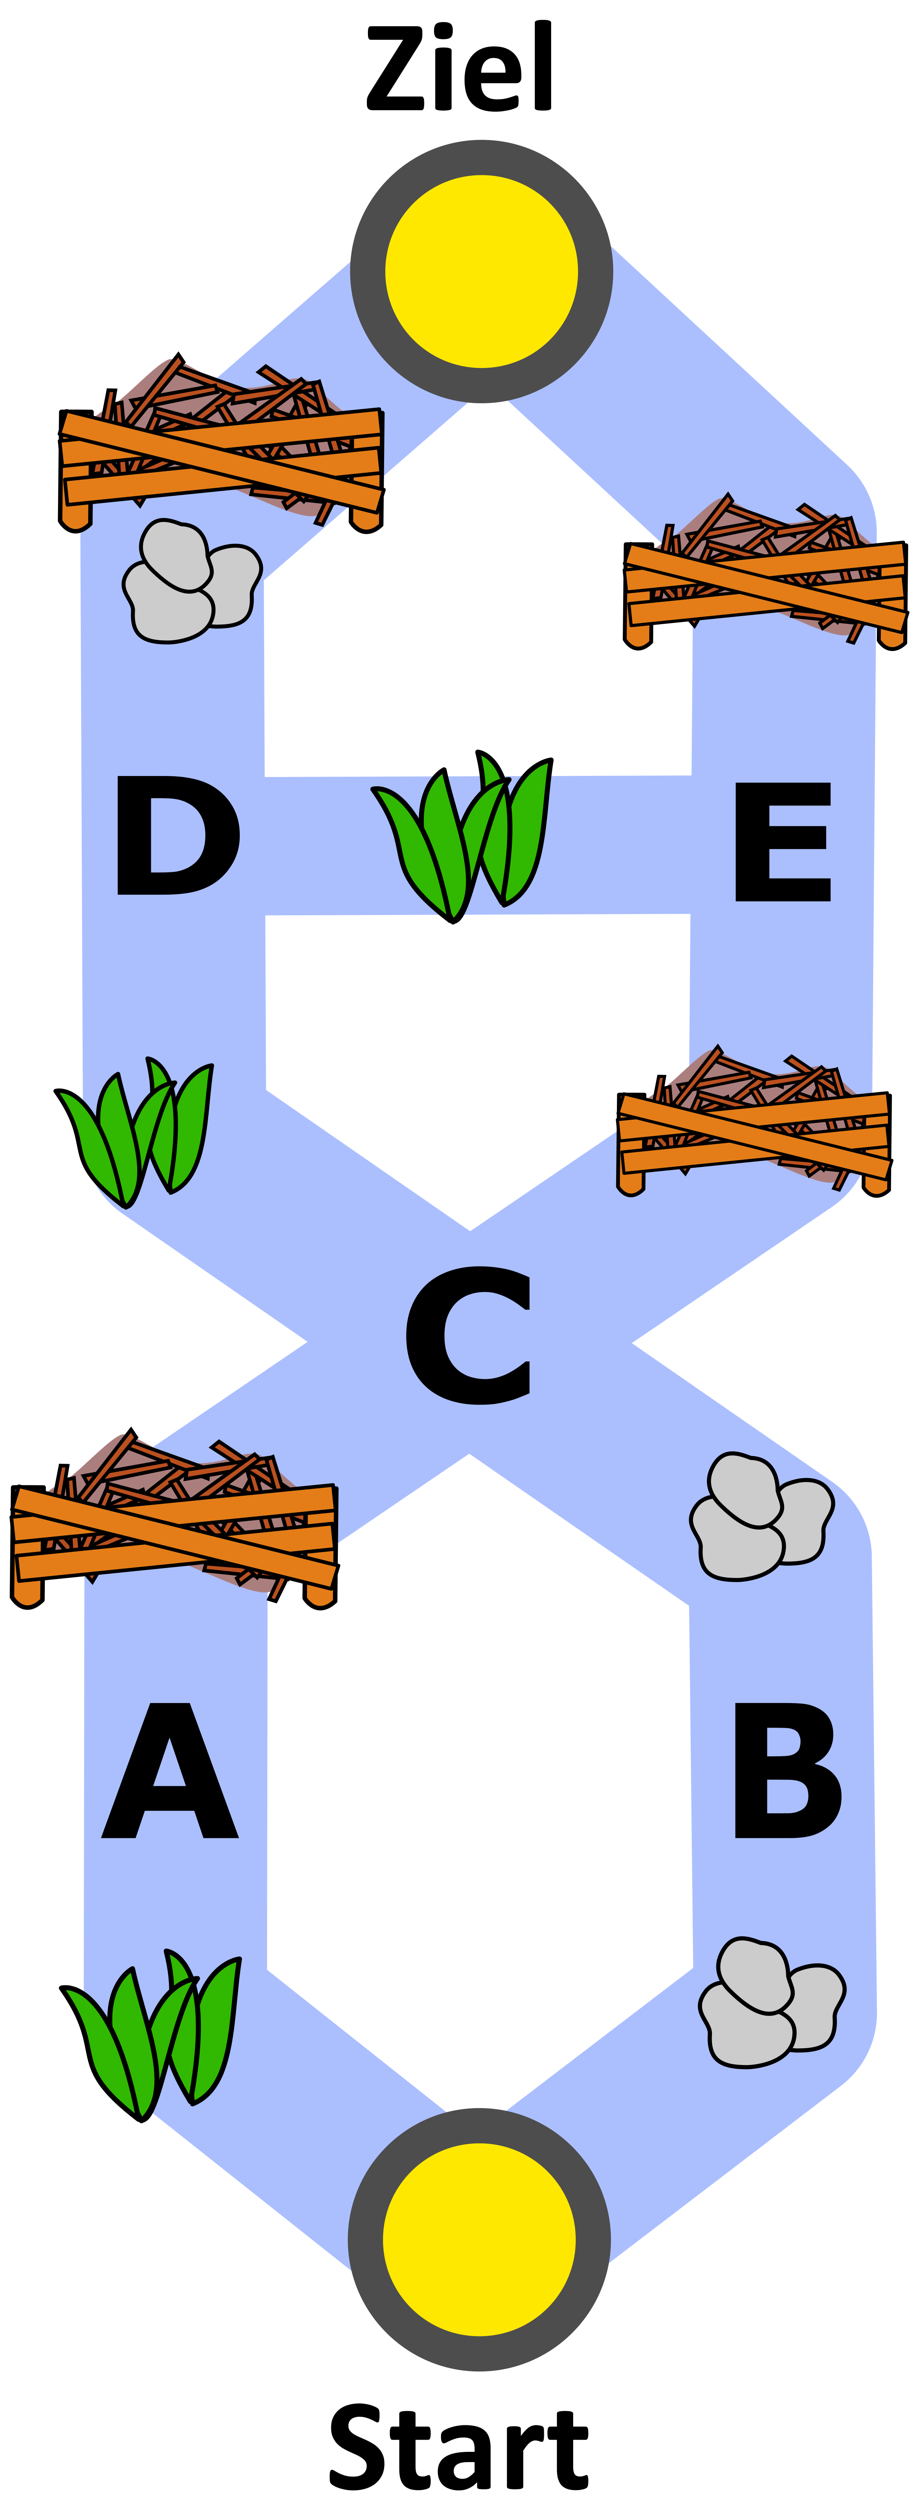 <?xml version="1.0" encoding="UTF-8" standalone="no"?>
<svg
   xmlns:dc="http://purl.org/dc/elements/1.1/"
   xmlns:cc="http://creativecommons.org/ns#"
   xmlns:rdf="http://www.w3.org/1999/02/22-rdf-syntax-ns#"
   xmlns:svg="http://www.w3.org/2000/svg"
   xmlns="http://www.w3.org/2000/svg"
   xmlns:sodipodi="http://sodipodi.sourceforge.net/DTD/sodipodi-0.dtd"
   xmlns:inkscape="http://www.inkscape.org/namespaces/inkscape"
   inkscape:export-ydpi="90"
   inkscape:export-xdpi="90"
   inkscape:export-filename="/Users/sei-ichi/home/services/ioi/bebras-2014/2014-JP-01/2014-JP-01-fig.png"
   sodipodi:docname="2014-JP-01-Flusssystem-de-compatible.svg"
   inkscape:version="1.0 (4035a4fb49, 2020-05-01)"
   version="1.1"
   id="svg2"
   height="1354.54"
   width="497.918">
  <defs
     id="defs4">
    <linearGradient
       id="linearGradient3925">
      <stop
         id="stop3927"
         offset="0"
         style="stop-color:#000000;stop-opacity:1;" />
      <stop
         id="stop3929"
         offset="1"
         style="stop-color:#000000;stop-opacity:0;" />
    </linearGradient>
  </defs>
  <sodipodi:namedview
     inkscape:document-rotation="0"
     fit-margin-bottom="5"
     fit-margin-right="5"
     fit-margin-left="5"
     fit-margin-top="5"
     inkscape:window-maximized="1"
     inkscape:window-y="222"
     inkscape:window-x="-8"
     inkscape:window-height="987"
     inkscape:window-width="1680"
     showguides="false"
     inkscape:snap-nodes="false"
     inkscape:snap-to-guides="true"
     inkscape:snap-global="true"
     showgrid="false"
     inkscape:current-layer="layer5"
     inkscape:document-units="px"
     inkscape:cy="843.13947"
     inkscape:cx="216.44257"
     inkscape:zoom="1.8"
     inkscape:pageshadow="2"
     inkscape:pageopacity="0.0"
     borderopacity="1.0"
     bordercolor="#666666"
     pagecolor="#ffffff"
     id="base">
    <inkscape:grid
       spacingy="0.938"
       spacingx="0.938"
       originy="-10.868"
       originx="4.4584122e-06"
       units="mm"
       snapvisiblegridlinesonly="true"
       enabled="true"
       visible="true"
       empspacing="5"
       id="grid3793"
       type="xygrid" />
  </sodipodi:namedview>
  <g
     style="display:inline"
     transform="translate(-189.263,47.888)"
     inkscape:label="line"
     id="layer1"
     inkscape:groupmode="layer">
    <path
       transform="translate(189.263,-47.888)"
       d="M 266.271 91.484 A 49.703 49.703 0 0 0 233.916 103.684 L 60.68 254.395 A 49.703 49.703 0 0 0 43.602 292.107 L 45.029 616.928 A 49.703 49.703 0 0 0 66.461 657.586 L 166.875 727.021 L 67.553 794.525 A 49.703 49.703 0 0 0 45.791 835.555 L 45.41 1091.184 A 49.703 49.703 0 0 0 64.234 1130.201 L 226.133 1258.551 A 49.703 49.703 0 0 0 287.164 1259.111 L 456.127 1130.127 A 49.703 49.703 0 0 0 475.666 1090.061 L 472.869 843.26 A 49.703 49.703 0 0 0 451.439 802.945 L 342.662 727.729 L 451.178 653.977 A 49.703 49.703 0 0 0 472.939 613.273 L 475.553 288.879 A 49.703 49.703 0 0 0 459.594 251.986 L 300.273 104.688 A 49.703 49.703 0 0 0 266.271 91.484 z M 265.525 207.93 L 375.982 310.051 L 375.096 420.17 L 143.566 421.004 L 143.098 314.439 L 265.525 207.93 z M 374.49 495.148 L 373.756 586.416 L 255.012 667.119 L 144.311 590.572 L 143.895 495.977 L 374.49 495.148 z M 254.525 787.629 L 373.77 870.084 L 375.994 1066.252 L 257.584 1156.643 L 144.842 1067.264 L 145.148 861.967 L 254.525 787.629 z "
       style="color:#000000;font-style:normal;font-variant:normal;font-weight:normal;font-stretch:normal;font-size:medium;line-height:normal;font-family:sans-serif;font-variant-ligatures:normal;font-variant-position:normal;font-variant-caps:normal;font-variant-numeric:normal;font-variant-alternates:normal;font-variant-east-asian:normal;font-feature-settings:normal;font-variation-settings:normal;text-indent:0;text-align:start;text-decoration:none;text-decoration-line:none;text-decoration-style:solid;text-decoration-color:#000000;letter-spacing:normal;word-spacing:normal;text-transform:none;writing-mode:lr-tb;direction:ltr;text-orientation:mixed;dominant-baseline:auto;baseline-shift:baseline;text-anchor:start;white-space:normal;shape-padding:0;shape-margin:0;inline-size:0;clip-rule:nonzero;display:inline;overflow:visible;visibility:visible;isolation:auto;mix-blend-mode:normal;color-interpolation:sRGB;color-interpolation-filters:linearRGB;solid-color:#000000;solid-opacity:1;vector-effect:none;fill:#7394ff;fill-opacity:1;fill-rule:nonzero;stroke:none;stroke-width:74.974;stroke-linecap:butt;stroke-linejoin:miter;stroke-miterlimit:4;stroke-dasharray:none;stroke-dashoffset:0;stroke-opacity:1;color-rendering:auto;image-rendering:auto;shape-rendering:auto;text-rendering:auto;enable-background:accumulate;stop-color:#000000;stop-opacity:1;opacity:0.6"
       id="path1014" />
  </g>
  <g
     style="display:inline"
     transform="translate(-189.263,47.888)"
     inkscape:label="stone"
     id="layer2"
     inkscape:groupmode="layer">
    <path
       sodipodi:nodetypes="sssssss"
       inkscape:connector-curvature="0"
       id="path4099"
       d="m 325.797,274.65 c 0.859,13.658 -6.188,16.973 -19.122,16.973 -3.91,0 -21.845,-1.797 -24.278,-14.825 -1.916,-10.26 6.248,-13.268 11.956,-15.525 6.449,-2.55 6.299,-8.898 12.322,-11.331 8.51,-3.438 17.029,-2.935 21.256,2.59 7.976,10.424 -2.55,15.518 -2.135,22.118 z"
       style="fill:#cccccc;fill-opacity:1;stroke:#000000;stroke-width:2.148;stroke-linecap:square;stroke-linejoin:bevel;stroke-miterlimit:4;stroke-opacity:1;stroke-dasharray:none;stroke-dashoffset:0" />
    <path
       sodipodi:nodetypes="sssssss"
       inkscape:connector-curvature="0"
       id="path4099-6"
       d="m 261.401,283.253 c -0.859,13.658 6.188,16.973 19.122,16.973 3.91,0 21.845,-1.797 24.278,-14.825 1.916,-10.26 -6.248,-13.268 -11.956,-15.525 -6.449,-2.55 -6.299,-8.898 -12.322,-11.331 -8.51,-3.438 -17.029,-2.935 -21.256,2.59 -7.976,10.424 2.55,15.518 2.135,22.118 z"
       style="fill:#cccccc;fill-opacity:1;stroke:#000000;stroke-width:2.148;stroke-linecap:square;stroke-linejoin:bevel;stroke-miterlimit:4;stroke-opacity:1;stroke-dasharray:none;stroke-dashoffset:0" />
    <path
       sodipodi:nodetypes="sssccs"
       inkscape:connector-curvature="0"
       id="path4099-0"
       d="m 302.101,267.186 c -8.501,10.725 -19.532,4.096 -29.494,-5.452 -2.823,-2.706 -11.104,-10.682 -4.195,-21.991 5.441,-8.906 13.522,-5.679 19.273,-3.537 11.339,0.322 14.069,10.001 14.13,17.15 1.285,5.355 4.394,8.648 0.286,13.83 z"
       style="fill:#cccccc;fill-opacity:1;stroke:#000000;stroke-width:2.148;stroke-linecap:square;stroke-linejoin:bevel;stroke-miterlimit:4;stroke-opacity:1;stroke-dasharray:none;stroke-dashoffset:0" />
    <path
       sodipodi:nodetypes="sssssss"
       inkscape:connector-curvature="0"
       id="path4099-2"
       d="m 635.874,781.765 c 0.888,14.115 -6.395,17.541 -19.761,17.541 -4.041,0 -22.576,-1.857 -25.09,-15.32 -1.98,-10.603 6.457,-13.712 12.356,-16.044 6.665,-2.635 6.51,-9.196 12.734,-11.71 8.795,-3.553 17.598,-3.033 21.967,2.676 8.242,10.773 -2.635,16.037 -2.206,22.857 z"
       style="fill:#cccccc;fill-opacity:1;stroke:#000000;stroke-width:2.22;stroke-linecap:square;stroke-linejoin:bevel;stroke-miterlimit:4;stroke-opacity:1;stroke-dasharray:none;stroke-dashoffset:0" />
    <path
       sodipodi:nodetypes="sssssss"
       inkscape:connector-curvature="0"
       id="path4099-6-9"
       d="m 569.325,790.655 c -0.888,14.115 6.395,17.541 19.761,17.541 4.041,0 22.576,-1.857 25.09,-15.32 1.98,-10.603 -6.457,-13.712 -12.356,-16.044 -6.665,-2.635 -6.51,-9.196 -12.734,-11.71 -8.795,-3.553 -17.598,-3.033 -21.967,2.676 -8.242,10.773 2.635,16.037 2.206,22.857 z"
       style="fill:#cccccc;fill-opacity:1;stroke:#000000;stroke-width:2.22;stroke-linecap:square;stroke-linejoin:bevel;stroke-miterlimit:4;stroke-opacity:1;stroke-dasharray:none;stroke-dashoffset:0" />
    <path
       sodipodi:nodetypes="sssccs"
       inkscape:connector-curvature="0"
       id="path4099-0-8"
       d="m 611.386,774.052 c -8.785,11.084 -20.185,4.233 -30.481,-5.635 -2.917,-2.796 -11.476,-11.039 -4.335,-22.726 5.623,-9.204 13.974,-5.869 19.918,-3.655 11.718,0.333 14.539,10.336 14.602,17.724 1.328,5.534 4.541,8.937 0.296,14.293 z"
       style="fill:#cccccc;fill-opacity:1;stroke:#000000;stroke-width:2.22;stroke-linecap:square;stroke-linejoin:bevel;stroke-miterlimit:4;stroke-opacity:1;stroke-dasharray:none;stroke-dashoffset:0" />
    <path
       sodipodi:nodetypes="sssssss"
       inkscape:connector-curvature="0"
       id="path4099-7"
       d="m 641.997,1045.255 c 0.904,14.359 -6.505,17.844 -20.103,17.844 -4.111,0 -22.966,-1.89 -25.524,-15.585 -2.014,-10.786 6.569,-13.949 12.569,-16.322 6.78,-2.68 6.622,-9.355 12.954,-11.913 8.947,-3.614 17.903,-3.086 22.347,2.723 8.385,10.959 -2.681,16.314 -2.244,23.253 z"
       style="fill:#cccccc;fill-opacity:1;stroke:#000000;stroke-width:2.259;stroke-linecap:square;stroke-linejoin:bevel;stroke-miterlimit:4;stroke-opacity:1;stroke-dasharray:none;stroke-dashoffset:0" />
    <path
       sodipodi:nodetypes="sssssss"
       inkscape:connector-curvature="0"
       id="path4099-6-2"
       d="m 574.297,1054.3 c -0.903,14.359 6.505,17.844 20.103,17.844 4.111,0 22.966,-1.889 25.524,-15.585 2.014,-10.786 -6.569,-13.949 -12.569,-16.322 -6.78,-2.681 -6.622,-9.355 -12.954,-11.913 -8.947,-3.614 -17.903,-3.086 -22.347,2.723 -8.385,10.959 2.681,16.314 2.244,23.253 z"
       style="fill:#cccccc;fill-opacity:1;stroke:#000000;stroke-width:2.259;stroke-linecap:square;stroke-linejoin:bevel;stroke-miterlimit:4;stroke-opacity:1;stroke-dasharray:none;stroke-dashoffset:0" />
    <path
       sodipodi:nodetypes="sssccs"
       inkscape:connector-curvature="0"
       id="path4099-0-1"
       d="m 617.085,1037.409 c -8.937,11.275 -20.534,4.307 -31.008,-5.732 -2.968,-2.844 -11.674,-11.23 -4.41,-23.12 5.721,-9.363 14.216,-5.971 20.262,-3.719 11.92,0.339 14.791,10.514 14.855,18.03 1.351,5.63 4.62,9.092 0.301,14.54 z"
       style="fill:#cccccc;fill-opacity:1;stroke:#000000;stroke-width:2.259;stroke-linecap:square;stroke-linejoin:bevel;stroke-miterlimit:4;stroke-opacity:1;stroke-dasharray:none;stroke-dashoffset:0" />
  </g>
  <g
     transform="translate(-189.263,47.888)"
     inkscape:label="leaf"
     id="layer3"
     inkscape:groupmode="layer">
    <path
       sodipodi:nodetypes="ccc"
       inkscape:connector-curvature="0"
       id="path4128-3-8"
       d="m 462.693,442.493 c 23.453,-9.229 20.572,-48.521 25.494,-78.585 0,0 -34.226,2.91 -25.494,78.585 z"
       style="fill:#30b900;fill-opacity:1;stroke:#000000;stroke-width:2.716;stroke-linecap:round;stroke-linejoin:round;stroke-miterlimit:4;stroke-opacity:1;stroke-dasharray:none" />
    <path
       sodipodi:nodetypes="ccc"
       inkscape:connector-curvature="0"
       id="path4128-5-5-0"
       d="m 461.509,441.191 c -26.479,-43.651 -2.341,-38.45 -13.111,-81.569 0,0 27.948,2.126 13.111,81.569 z"
       style="fill:#30b900;fill-opacity:1;stroke:#000000;stroke-width:2.716;stroke-linecap:round;stroke-linejoin:round;stroke-miterlimit:4;stroke-opacity:1;stroke-dasharray:none" />
    <path
       sodipodi:nodetypes="ccc"
       inkscape:connector-curvature="0"
       id="path4128-5"
       d="m 433.398,450.678 c 10.884,7.432 16.745,-54.196 31.989,-76.172 0,0 -34.35,0.032 -31.989,76.172 z"
       style="fill:#30b900;fill-opacity:1;stroke:#000000;stroke-width:2.716;stroke-linecap:round;stroke-linejoin:round;stroke-miterlimit:4;stroke-opacity:1;stroke-dasharray:none" />
    <path
       sodipodi:nodetypes="ccc"
       inkscape:connector-curvature="0"
       id="path4128-3"
       d="m 435.006,451.673 c 18.478,-17.14 1.477,-52.681 -4.893,-82.471 0,0 -30.813,15.181 4.893,82.471 z"
       style="fill:#30b900;fill-opacity:1;stroke:#000000;stroke-width:2.716;stroke-linecap:round;stroke-linejoin:round;stroke-miterlimit:4;stroke-opacity:1;stroke-dasharray:none" />
    <path
       sodipodi:nodetypes="ccc"
       inkscape:connector-curvature="0"
       id="path4128-5-5"
       d="m 433.429,450.893 c -40.564,-31.002 -16.191,-34.953 -41.932,-71.184 0,0 26.801,-8.204 41.932,71.184 z"
       style="fill:#30b900;fill-opacity:1;stroke:#000000;stroke-width:2.716;stroke-linecap:round;stroke-linejoin:round;stroke-miterlimit:4;stroke-opacity:1;stroke-dasharray:none" />
    <path
       sodipodi:nodetypes="ccc"
       inkscape:connector-curvature="0"
       id="path4128-3-8-1"
       d="m 281.838,598.283 c 20.553,-8.088 18.028,-42.522 22.342,-68.868 0,0 -29.994,2.55 -22.342,68.868 z"
       style="fill:#30b900;fill-opacity:1;stroke:#000000;stroke-width:2.38;stroke-linecap:round;stroke-linejoin:round;stroke-miterlimit:4;stroke-opacity:1;stroke-dasharray:none" />
    <path
       sodipodi:nodetypes="ccc"
       inkscape:connector-curvature="0"
       id="path4128-5-5-0-4"
       d="m 280.801,597.143 c -23.205,-38.254 -2.052,-33.695 -11.49,-71.484 0,0 24.492,1.863 11.49,71.484 z"
       style="fill:#30b900;fill-opacity:1;stroke:#000000;stroke-width:2.38;stroke-linecap:round;stroke-linejoin:round;stroke-miterlimit:4;stroke-opacity:1;stroke-dasharray:none" />
    <path
       sodipodi:nodetypes="ccc"
       inkscape:connector-curvature="0"
       id="path4128-5-9"
       d="m 256.165,605.456 c 9.539,6.513 14.674,-47.495 28.034,-66.754 0,0 -30.103,0.028 -28.034,66.754 z"
       style="fill:#30b900;fill-opacity:1;stroke:#000000;stroke-width:2.38;stroke-linecap:round;stroke-linejoin:round;stroke-miterlimit:4;stroke-opacity:1;stroke-dasharray:none" />
    <path
       sodipodi:nodetypes="ccc"
       inkscape:connector-curvature="0"
       id="path4128-3-1"
       d="m 257.575,606.329 c 16.193,-15.021 1.294,-46.167 -4.288,-72.274 0,0 -27.003,13.304 4.288,72.274 z"
       style="fill:#30b900;fill-opacity:1;stroke:#000000;stroke-width:2.38;stroke-linecap:round;stroke-linejoin:round;stroke-miterlimit:4;stroke-opacity:1;stroke-dasharray:none" />
    <path
       sodipodi:nodetypes="ccc"
       inkscape:connector-curvature="0"
       id="path4128-5-5-1"
       d="m 256.193,605.645 c -35.548,-27.168 -14.189,-30.631 -36.747,-62.382 0,0 23.487,-7.189 36.747,62.382 z"
       style="fill:#30b900;fill-opacity:1;stroke:#000000;stroke-width:2.38;stroke-linecap:round;stroke-linejoin:round;stroke-miterlimit:4;stroke-opacity:1;stroke-dasharray:none" />
    <path
       sodipodi:nodetypes="ccc"
       inkscape:connector-curvature="0"
       id="path4128-3-8-1-8"
       d="m 293.694,1092.02 c 23.431,-9.22 20.552,-48.476 25.47,-78.511 0,0 -34.194,2.907 -25.47,78.511 z"
       style="fill:#30b900;fill-opacity:1;stroke:#000000;stroke-width:2.713;stroke-linecap:round;stroke-linejoin:round;stroke-miterlimit:4;stroke-opacity:1;stroke-dasharray:none" />
    <path
       sodipodi:nodetypes="ccc"
       inkscape:connector-curvature="0"
       id="path4128-5-5-0-4-6"
       d="m 292.511,1090.72 c -26.454,-43.61 -2.339,-38.414 -13.099,-81.493 0,0 27.922,2.124 13.099,81.493 z"
       style="fill:#30b900;fill-opacity:1;stroke:#000000;stroke-width:2.713;stroke-linecap:round;stroke-linejoin:round;stroke-miterlimit:4;stroke-opacity:1;stroke-dasharray:none" />
    <path
       sodipodi:nodetypes="ccc"
       inkscape:connector-curvature="0"
       id="path4128-5-9-2"
       d="m 264.426,1100.198 c 10.874,7.425 16.729,-54.145 31.959,-76.101 0,0 -34.318,0.031 -31.959,76.101 z"
       style="fill:#30b900;fill-opacity:1;stroke:#000000;stroke-width:2.713;stroke-linecap:round;stroke-linejoin:round;stroke-miterlimit:4;stroke-opacity:1;stroke-dasharray:none" />
    <path
       sodipodi:nodetypes="ccc"
       inkscape:connector-curvature="0"
       id="path4128-3-1-1"
       d="m 266.033,1101.193 c 18.461,-17.124 1.476,-52.632 -4.889,-82.394 0,0 -30.784,15.167 4.889,82.394 z"
       style="fill:#30b900;fill-opacity:1;stroke:#000000;stroke-width:2.713;stroke-linecap:round;stroke-linejoin:round;stroke-miterlimit:4;stroke-opacity:1;stroke-dasharray:none" />
    <path
       sodipodi:nodetypes="ccc"
       inkscape:connector-curvature="0"
       id="path4128-5-5-1-6"
       d="m 264.458,1100.413 c -40.526,-30.972 -16.176,-34.92 -41.893,-71.117 0,0 26.776,-8.196 41.893,71.117 z"
       style="fill:#30b900;fill-opacity:1;stroke:#000000;stroke-width:2.713;stroke-linecap:round;stroke-linejoin:round;stroke-miterlimit:4;stroke-opacity:1;stroke-dasharray:none" />
  </g>
  <g
     transform="translate(-189.263,47.888)"
     style="display:inline"
     inkscape:label="dam"
     id="layer4"
     inkscape:groupmode="layer">
    <path
       sodipodi:nodetypes="sssssssss"
       inkscape:connector-curvature="0"
       id="path4099-3"
       d="m 653.375,289.872 c 1.02,18.13 -37.749,-7.121 -52.932,-9.411 -18.902,-2.852 -31.351,10.208 -41.942,4.848 -37.027,-18.74 -15.398,-36.435 -8.622,-39.431 7.656,-3.385 22.243,-20.516 29.459,-23.597 5.284,-2.257 22.166,12.498 33.461,13.282 19.545,1.358 27.303,-10.591 36.835,-0.148 9.091,9.96 33.163,25.99 28.297,31.378 -13.769,15.246 -24.873,17.461 -24.557,23.079 z"
       style="fill:#ab7e7e;fill-opacity:1;stroke:none" />
    <path
       inkscape:connector-curvature="0"
       id="path4191"
       d="m 547.428,288.885 32.356,-24.295 -3.658,-2.542 -31.104,24.542 z"
       style="fill:#bb501f;fill-opacity:1;stroke:#000000;stroke-width:1.711;stroke-linecap:butt;stroke-linejoin:miter;stroke-miterlimit:4;stroke-opacity:1;stroke-dasharray:none" />
    <path
       inkscape:connector-curvature="0"
       id="path4191-1"
       d="m 567.387,277.132 37.404,-15.43 -2.906,-3.376 -36.254,15.982 z"
       style="fill:#bb501f;fill-opacity:1;stroke:#000000;stroke-width:1.711;stroke-linecap:butt;stroke-linejoin:miter;stroke-miterlimit:4;stroke-opacity:1;stroke-dasharray:none" />
    <path
       inkscape:connector-curvature="0"
       id="path4191-4"
       d="m 539.493,260.816 26.464,30.607 2.284,-3.825 -26.624,-29.342 z"
       style="fill:#b34d1e;fill-opacity:1;stroke:#000000;stroke-width:1.711;stroke-linecap:butt;stroke-linejoin:miter;stroke-miterlimit:4;stroke-opacity:1;stroke-dasharray:none" />
    <path
       inkscape:connector-curvature="0"
       id="path4191-0"
       d="m 619.804,276.859 -35.764,-18.924 3.215,-3.084 34.566,19.364 z"
       style="fill:#bb501f;fill-opacity:1;stroke:#000000;stroke-width:1.711;stroke-linecap:butt;stroke-linejoin:miter;stroke-miterlimit:4;stroke-opacity:1;stroke-dasharray:none" />
    <path
       inkscape:connector-curvature="0"
       id="path4191-1-0"
       d="m 590.626,251.277 -36.616,17.217 -0.534,-4.423 36.248,-15.996 z"
       style="fill:#bb501f;fill-opacity:1;stroke:#000000;stroke-width:1.711;stroke-linecap:butt;stroke-linejoin:miter;stroke-miterlimit:4;stroke-opacity:1;stroke-dasharray:none" />
    <path
       inkscape:connector-curvature="0"
       id="path4191-4-6"
       d="m 575.491,249.385 -15.427,37.405 -3.377,-2.906 15.979,-36.255 z"
       style="fill:#bb501f;fill-opacity:1;stroke:#000000;stroke-width:1.711;stroke-linecap:butt;stroke-linejoin:miter;stroke-miterlimit:4;stroke-opacity:1;stroke-dasharray:none" />
    <path
       inkscape:connector-curvature="0"
       id="path4191-7"
       d="m 579.077,263.542 32.356,-24.295 -3.658,-2.542 -31.104,24.542 z"
       style="fill:#bb501f;fill-opacity:1;stroke:#000000;stroke-width:1.711;stroke-linecap:butt;stroke-linejoin:miter;stroke-miterlimit:4;stroke-opacity:1;stroke-dasharray:none" />
    <path
       inkscape:connector-curvature="0"
       id="path4191-1-1"
       d="m 572.75,248.498 38.862,11.265 -0.166,-4.452 -38.307,-10.117 z"
       style="fill:#bb501f;fill-opacity:1;stroke:#000000;stroke-width:1.711;stroke-linecap:butt;stroke-linejoin:miter;stroke-miterlimit:4;stroke-opacity:1;stroke-dasharray:none" />
    <path
       inkscape:connector-curvature="0"
       id="path4191-4-0"
       d="m 554.064,243.318 2.497,40.384 4.135,-1.657 -3.391,-39.475 z"
       style="fill:#bb501f;fill-opacity:1;stroke:#000000;stroke-width:1.711;stroke-linecap:butt;stroke-linejoin:miter;stroke-miterlimit:4;stroke-opacity:1;stroke-dasharray:none" />
    <path
       inkscape:connector-curvature="0"
       id="path4191-47"
       d="m 677.898,269.433 -40.155,4.97 1.908,4.026 39.193,-5.807 z"
       style="fill:#bb501f;fill-opacity:1;stroke:#000000;stroke-width:1.711;stroke-linecap:butt;stroke-linejoin:miter;stroke-miterlimit:4;stroke-opacity:1;stroke-dasharray:none" />
    <path
       inkscape:connector-curvature="0"
       id="path4191-1-3"
       d="m 650.083,281.339 -28.1,-29.112 -2.071,3.944 28.191,27.84 z"
       style="fill:#bb501f;fill-opacity:1;stroke:#000000;stroke-width:1.711;stroke-linecap:butt;stroke-linejoin:miter;stroke-miterlimit:4;stroke-opacity:1;stroke-dasharray:none" />
    <path
       inkscape:connector-curvature="0"
       id="path4191-4-5"
       d="m 624.082,278.522 20.679,-34.778 -4.35,-0.959 -19.428,34.53 z"
       style="fill:#bb501f;fill-opacity:1;stroke:#000000;stroke-width:1.711;stroke-linecap:butt;stroke-linejoin:miter;stroke-miterlimit:4;stroke-opacity:1;stroke-dasharray:none" />
    <path
       inkscape:connector-curvature="0"
       id="path4191-0-8"
       d="m 605.739,243.318 21.602,34.212 -4.323,1.075 -20.344,-33.998 z"
       style="fill:#bb501f;fill-opacity:1;stroke:#000000;stroke-width:1.711;stroke-linecap:butt;stroke-linejoin:miter;stroke-miterlimit:4;stroke-opacity:1;stroke-dasharray:none" />
    <path
       inkscape:connector-curvature="0"
       id="path4191-1-0-1"
       d="m 619.432,282.835 40.327,3.29 -1.738,4.102 -39.401,-4.166 z"
       style="fill:#bb501f;fill-opacity:1;stroke:#000000;stroke-width:1.711;stroke-linecap:butt;stroke-linejoin:miter;stroke-miterlimit:4;stroke-opacity:1;stroke-dasharray:none" />
    <path
       inkscape:connector-curvature="0"
       id="path4191-4-6-6"
       d="m 633.899,289.728 31.997,-24.766 1.482,4.201 -31.903,23.494 z"
       style="fill:#bb501f;fill-opacity:1;stroke:#000000;stroke-width:1.711;stroke-linecap:butt;stroke-linejoin:miter;stroke-miterlimit:4;stroke-opacity:1;stroke-dasharray:none" />
    <path
       inkscape:connector-curvature="0"
       id="path4191-7-3"
       d="m 550.962,236.738 -7.62,39.737 4.417,-0.578 6.527,-39.079 z"
       style="fill:#bb501f;fill-opacity:1;stroke:#000000;stroke-width:1.711;stroke-linecap:butt;stroke-linejoin:miter;stroke-miterlimit:4;stroke-opacity:1;stroke-dasharray:none" />
    <path
       inkscape:connector-curvature="0"
       id="path4191-1-1-8"
       d="m 645.532,286.727 -28.1,-29.112 -2.071,3.944 28.191,27.84 z"
       style="fill:#bb501f;fill-opacity:1;stroke:#000000;stroke-width:1.711;stroke-linecap:butt;stroke-linejoin:miter;stroke-miterlimit:4;stroke-opacity:1;stroke-dasharray:none" />
    <path
       inkscape:connector-curvature="0"
       id="path4191-4-0-6"
       d="m 652.317,300.52 17.933,-36.27 -4.411,-0.62 -16.705,35.927 z"
       style="fill:#bb501f;fill-opacity:1;stroke:#000000;stroke-width:1.711;stroke-linecap:butt;stroke-linejoin:miter;stroke-miterlimit:4;stroke-opacity:1;stroke-dasharray:none" />
    <path
       inkscape:connector-curvature="0"
       id="path4191-3"
       d="m 582.538,228.337 37.77,14.51 0.211,-4.45 -37.315,-13.318 z"
       style="fill:#bb501f;fill-opacity:1;stroke:#000000;stroke-width:1.711;stroke-linecap:butt;stroke-linejoin:miter;stroke-miterlimit:4;stroke-opacity:1;stroke-dasharray:none" />
    <path
       inkscape:connector-curvature="0"
       id="path4191-1-4"
       d="m 638.922,239.475 11.097,38.91 3.684,-2.505 -11.775,-37.83 z"
       style="fill:#bb501f;fill-opacity:1;stroke:#000000;stroke-width:1.711;stroke-linecap:butt;stroke-linejoin:miter;stroke-miterlimit:4;stroke-opacity:1;stroke-dasharray:none" />
    <path
       inkscape:connector-curvature="0"
       id="path4191-4-7"
       d="m 601.617,234.481 -39.831,7.117 2.121,3.917 38.825,-7.901 z"
       style="fill:#bb501f;fill-opacity:1;stroke:#000000;stroke-width:1.711;stroke-linecap:butt;stroke-linejoin:miter;stroke-miterlimit:4;stroke-opacity:1;stroke-dasharray:none" />
    <path
       inkscape:connector-curvature="0"
       id="path4191-0-0"
       d="m 559.318,251.76 24.845,-31.935 2.479,3.701 -25.071,30.68 z"
       style="fill:#bb501f;fill-opacity:1;stroke:#000000;stroke-width:1.711;stroke-linecap:butt;stroke-linejoin:miter;stroke-miterlimit:4;stroke-opacity:1;stroke-dasharray:none" />
    <path
       inkscape:connector-curvature="0"
       id="path4191-1-0-7"
       d="m 656.17,250.095 -34.036,-21.878 3.464,-2.801 32.806,22.216 z"
       style="fill:#bb501f;fill-opacity:1;stroke:#000000;stroke-width:1.711;stroke-linecap:butt;stroke-linejoin:miter;stroke-miterlimit:4;stroke-opacity:1;stroke-dasharray:none" />
    <path
       inkscape:connector-curvature="0"
       id="path4191-4-6-0"
       d="m 649.734,236.266 -39.886,6.797 0.669,-4.404 39.206,-5.719 z"
       style="fill:#bb501f;fill-opacity:1;stroke:#000000;stroke-width:1.711;stroke-linecap:butt;stroke-linejoin:miter;stroke-miterlimit:4;stroke-opacity:1;stroke-dasharray:none" />
    <path
       inkscape:connector-curvature="0"
       id="path4191-7-6"
       d="m 628.236,249.105 37.77,14.51 0.211,-4.45 -37.315,-13.318 z"
       style="fill:#bb501f;fill-opacity:1;stroke:#000000;stroke-width:1.711;stroke-linecap:butt;stroke-linejoin:miter;stroke-miterlimit:4;stroke-opacity:1;stroke-dasharray:none" />
    <path
       inkscape:connector-curvature="0"
       id="path4191-1-1-3"
       d="m 647.889,234.043 11.097,38.91 3.684,-2.505 -11.775,-37.83 z"
       style="fill:#bb501f;fill-opacity:1;stroke:#000000;stroke-width:1.711;stroke-linecap:butt;stroke-linejoin:miter;stroke-miterlimit:4;stroke-opacity:1;stroke-dasharray:none" />
    <path
       inkscape:connector-curvature="0"
       id="path4191-4-0-3"
       d="m 642.352,231.43 -32.89,23.566 3.601,2.623 31.645,-23.841 z"
       style="fill:#bb501f;fill-opacity:1;stroke:#000000;stroke-width:1.711;stroke-linecap:butt;stroke-linejoin:miter;stroke-miterlimit:4;stroke-opacity:1;stroke-dasharray:none" />
    <path
       sodipodi:nodetypes="ccccc"
       inkscape:connector-curvature="0"
       id="path4336"
       d="m 528.663,247.038 -0.551,51.528 c 0,0 5.512,10.124 14.332,1.412 l 0.551,-52.94 c 0,0 -14.639,-0.114 -14.332,0 z"
       style="fill:#e47d18;fill-opacity:1;stroke:#000000;stroke-width:2.115;stroke-linecap:round;stroke-linejoin:round;stroke-miterlimit:4;stroke-opacity:1;stroke-dasharray:none" />
    <path
       sodipodi:nodetypes="ccccc"
       inkscape:connector-curvature="0"
       id="path4336-3"
       d="m 666.467,247.563 -0.551,51.528 c 0,0 5.512,9.554 14.332,1.412 l 0.551,-52.94 c 0,0 -14.639,0.456 -14.332,0 z"
       style="fill:#e47d18;fill-opacity:1;stroke:#000000;stroke-width:2.115;stroke-linecap:round;stroke-linejoin:round;stroke-miterlimit:4;stroke-opacity:1;stroke-dasharray:none" />
    <rect
       transform="matrix(0.995,-0.101,0.101,0.995,0,0)"
       y="331.261"
       x="499.416"
       height="11.993"
       width="149.444"
       id="rect4338"
       style="fill:#e47d18;fill-opacity:1;stroke:#000000;stroke-width:1.711;stroke-linecap:round;stroke-linejoin:round;stroke-miterlimit:4;stroke-opacity:1;stroke-dasharray:none" />
    <rect
       transform="matrix(0.995,-0.099,0.103,0.995,0,0)"
       y="311.833"
       x="498.221"
       height="11.989"
       width="152.213"
       id="rect4338-3"
       style="fill:#e47d18;fill-opacity:1;stroke:#000000;stroke-width:1.711;stroke-linecap:round;stroke-linejoin:round;stroke-miterlimit:4;stroke-opacity:1;stroke-dasharray:none" />
    <rect
       transform="matrix(-0.971,-0.241,-0.289,0.957,0,0)"
       y="111.531"
       x="-735.247"
       height="11.419"
       width="154.911"
       id="rect4338-8"
       style="fill:#e47d18;fill-opacity:1;stroke:#000000;stroke-width:1.712;stroke-linecap:round;stroke-linejoin:round;stroke-miterlimit:4;stroke-opacity:1;stroke-dasharray:none" />
    <path
       sodipodi:nodetypes="sssssssss"
       inkscape:connector-curvature="0"
       id="path4099-3-1"
       d="m 365.263,224.339 c 1.168,20.756 -43.215,-8.152 -60.596,-10.774 -21.639,-3.265 -35.89,11.687 -48.015,5.55 -42.388,-21.453 -17.627,-41.711 -9.87,-45.141 8.765,-3.875 25.464,-23.486 33.725,-27.014 6.05,-2.584 25.375,14.307 38.306,15.206 22.375,1.554 31.257,-12.125 42.169,-0.169 10.407,11.402 37.965,29.753 32.394,35.921 -15.763,17.454 -28.475,19.989 -28.113,26.421 z"
       style="fill:#ab7e7e;fill-opacity:1;stroke:none" />
    <path
       inkscape:connector-curvature="0"
       id="path4191-46"
       d="m 243.976,223.209 37.041,-27.813 -4.188,-2.91 -35.608,28.096 z"
       style="fill:#bb501f;fill-opacity:1;stroke:#000000;stroke-width:1.959;stroke-linecap:butt;stroke-linejoin:miter;stroke-miterlimit:4;stroke-opacity:1;stroke-dasharray:none" />
    <path
       inkscape:connector-curvature="0"
       id="path4191-1-38"
       d="m 266.825,209.754 42.82,-17.664 -3.327,-3.865 -41.504,18.296 z"
       style="fill:#bb501f;fill-opacity:1;stroke:#000000;stroke-width:1.959;stroke-linecap:butt;stroke-linejoin:miter;stroke-miterlimit:4;stroke-opacity:1;stroke-dasharray:none" />
    <path
       inkscape:connector-curvature="0"
       id="path4191-4-2"
       d="m 234.891,191.075 30.296,35.039 2.615,-4.378 -30.48,-33.59 z"
       style="fill:#b34d1e;fill-opacity:1;stroke:#000000;stroke-width:1.959;stroke-linecap:butt;stroke-linejoin:miter;stroke-miterlimit:4;stroke-opacity:1;stroke-dasharray:none" />
    <path
       inkscape:connector-curvature="0"
       id="path4191-0-6"
       d="m 326.832,209.441 -40.942,-21.664 3.68,-3.531 39.572,22.167 z"
       style="fill:#bb501f;fill-opacity:1;stroke:#000000;stroke-width:1.959;stroke-linecap:butt;stroke-linejoin:miter;stroke-miterlimit:4;stroke-opacity:1;stroke-dasharray:none" />
    <path
       inkscape:connector-curvature="0"
       id="path4191-1-0-9"
       d="m 293.428,180.155 -41.918,19.71 -0.611,-5.063 41.497,-18.312 z"
       style="fill:#bb501f;fill-opacity:1;stroke:#000000;stroke-width:1.959;stroke-linecap:butt;stroke-linejoin:miter;stroke-miterlimit:4;stroke-opacity:1;stroke-dasharray:none" />
    <path
       inkscape:connector-curvature="0"
       id="path4191-4-6-2"
       d="m 276.101,177.989 -17.661,42.821 -3.865,-3.327 18.293,-41.505 z"
       style="fill:#bb501f;fill-opacity:1;stroke:#000000;stroke-width:1.959;stroke-linecap:butt;stroke-linejoin:miter;stroke-miterlimit:4;stroke-opacity:1;stroke-dasharray:none" />
    <path
       inkscape:connector-curvature="0"
       id="path4191-7-2"
       d="m 280.206,194.196 37.041,-27.813 -4.188,-2.91 -35.608,28.096 z"
       style="fill:#bb501f;fill-opacity:1;stroke:#000000;stroke-width:1.959;stroke-linecap:butt;stroke-linejoin:miter;stroke-miterlimit:4;stroke-opacity:1;stroke-dasharray:none" />
    <path
       inkscape:connector-curvature="0"
       id="path4191-1-1-87"
       d="m 272.964,176.974 44.489,12.897 -0.19,-5.096 -43.854,-11.582 z"
       style="fill:#bb501f;fill-opacity:1;stroke:#000000;stroke-width:1.959;stroke-linecap:butt;stroke-linejoin:miter;stroke-miterlimit:4;stroke-opacity:1;stroke-dasharray:none" />
    <path
       inkscape:connector-curvature="0"
       id="path4191-4-0-1"
       d="m 251.571,171.044 2.858,46.232 4.734,-1.897 -3.882,-45.191 z"
       style="fill:#bb501f;fill-opacity:1;stroke:#000000;stroke-width:1.959;stroke-linecap:butt;stroke-linejoin:miter;stroke-miterlimit:4;stroke-opacity:1;stroke-dasharray:none" />
    <path
       inkscape:connector-curvature="0"
       id="path4191-47-3"
       d="m 393.337,200.94 -45.97,5.689 2.184,4.609 44.868,-6.647 z"
       style="fill:#bb501f;fill-opacity:1;stroke:#000000;stroke-width:1.959;stroke-linecap:butt;stroke-linejoin:miter;stroke-miterlimit:4;stroke-opacity:1;stroke-dasharray:none" />
    <path
       inkscape:connector-curvature="0"
       id="path4191-1-3-9"
       d="m 361.495,214.57 -32.169,-33.327 -2.371,4.515 32.273,31.871 z"
       style="fill:#bb501f;fill-opacity:1;stroke:#000000;stroke-width:1.959;stroke-linecap:butt;stroke-linejoin:miter;stroke-miterlimit:4;stroke-opacity:1;stroke-dasharray:none" />
    <path
       inkscape:connector-curvature="0"
       id="path4191-4-5-7"
       d="m 331.729,211.345 23.673,-39.814 -4.98,-1.098 -22.241,39.53 z"
       style="fill:#bb501f;fill-opacity:1;stroke:#000000;stroke-width:1.959;stroke-linecap:butt;stroke-linejoin:miter;stroke-miterlimit:4;stroke-opacity:1;stroke-dasharray:none" />
    <path
       inkscape:connector-curvature="0"
       id="path4191-0-8-1"
       d="m 310.73,171.044 24.73,39.166 -4.949,1.231 -23.29,-38.921 z"
       style="fill:#bb501f;fill-opacity:1;stroke:#000000;stroke-width:1.959;stroke-linecap:butt;stroke-linejoin:miter;stroke-miterlimit:4;stroke-opacity:1;stroke-dasharray:none" />
    <path
       inkscape:connector-curvature="0"
       id="path4191-1-0-1-9"
       d="m 326.405,216.283 46.167,3.766 -1.99,4.696 -45.106,-4.769 z"
       style="fill:#bb501f;fill-opacity:1;stroke:#000000;stroke-width:1.959;stroke-linecap:butt;stroke-linejoin:miter;stroke-miterlimit:4;stroke-opacity:1;stroke-dasharray:none" />
    <path
       inkscape:connector-curvature="0"
       id="path4191-4-6-6-7"
       d="m 342.967,224.174 36.63,-28.352 1.697,4.809 -36.523,26.896 z"
       style="fill:#bb501f;fill-opacity:1;stroke:#000000;stroke-width:1.959;stroke-linecap:butt;stroke-linejoin:miter;stroke-miterlimit:4;stroke-opacity:1;stroke-dasharray:none" />
    <path
       inkscape:connector-curvature="0"
       id="path4191-7-3-1"
       d="m 248.021,163.51 -8.723,45.492 5.057,-0.661 7.473,-44.738 z"
       style="fill:#bb501f;fill-opacity:1;stroke:#000000;stroke-width:1.959;stroke-linecap:butt;stroke-linejoin:miter;stroke-miterlimit:4;stroke-opacity:1;stroke-dasharray:none" />
    <path
       inkscape:connector-curvature="0"
       id="path4191-1-1-8-5"
       d="m 356.284,220.739 -32.169,-33.327 -2.371,4.515 32.273,31.871 z"
       style="fill:#bb501f;fill-opacity:1;stroke:#000000;stroke-width:1.959;stroke-linecap:butt;stroke-linejoin:miter;stroke-miterlimit:4;stroke-opacity:1;stroke-dasharray:none" />
    <path
       inkscape:connector-curvature="0"
       id="path4191-4-0-6-9"
       d="m 364.052,236.528 20.53,-41.522 -5.05,-0.71 -19.124,41.129 z"
       style="fill:#bb501f;fill-opacity:1;stroke:#000000;stroke-width:1.959;stroke-linecap:butt;stroke-linejoin:miter;stroke-miterlimit:4;stroke-opacity:1;stroke-dasharray:none" />
    <path
       inkscape:connector-curvature="0"
       id="path4191-3-4"
       d="m 284.169,153.893 43.24,16.611 0.241,-5.094 -42.718,-15.247 z"
       style="fill:#bb501f;fill-opacity:1;stroke:#000000;stroke-width:1.959;stroke-linecap:butt;stroke-linejoin:miter;stroke-miterlimit:4;stroke-opacity:1;stroke-dasharray:none" />
    <path
       inkscape:connector-curvature="0"
       id="path4191-1-4-9"
       d="m 348.717,166.644 12.704,44.544 4.217,-2.868 -13.481,-43.308 z"
       style="fill:#bb501f;fill-opacity:1;stroke:#000000;stroke-width:1.959;stroke-linecap:butt;stroke-linejoin:miter;stroke-miterlimit:4;stroke-opacity:1;stroke-dasharray:none" />
    <path
       inkscape:connector-curvature="0"
       id="path4191-4-7-0"
       d="m 306.011,160.927 -45.598,8.147 2.428,4.485 44.447,-9.045 z"
       style="fill:#bb501f;fill-opacity:1;stroke:#000000;stroke-width:1.959;stroke-linecap:butt;stroke-linejoin:miter;stroke-miterlimit:4;stroke-opacity:1;stroke-dasharray:none" />
    <path
       inkscape:connector-curvature="0"
       id="path4191-0-0-6"
       d="m 257.587,180.708 28.443,-36.559 2.838,4.237 -28.701,35.122 z"
       style="fill:#bb501f;fill-opacity:1;stroke:#000000;stroke-width:1.959;stroke-linecap:butt;stroke-linejoin:miter;stroke-miterlimit:4;stroke-opacity:1;stroke-dasharray:none" />
    <path
       inkscape:connector-curvature="0"
       id="path4191-1-0-7-7"
       d="m 368.463,178.801 -38.965,-25.046 3.965,-3.207 37.557,25.433 z"
       style="fill:#bb501f;fill-opacity:1;stroke:#000000;stroke-width:1.959;stroke-linecap:butt;stroke-linejoin:miter;stroke-miterlimit:4;stroke-opacity:1;stroke-dasharray:none" />
    <path
       inkscape:connector-curvature="0"
       id="path4191-4-6-0-1"
       d="m 361.095,162.97 -45.662,7.781 0.766,-5.042 44.883,-6.547 z"
       style="fill:#bb501f;fill-opacity:1;stroke:#000000;stroke-width:1.959;stroke-linecap:butt;stroke-linejoin:miter;stroke-miterlimit:4;stroke-opacity:1;stroke-dasharray:none" />
    <path
       inkscape:connector-curvature="0"
       id="path4191-7-6-4"
       d="m 336.485,177.669 43.24,16.611 0.241,-5.094 -42.718,-15.247 z"
       style="fill:#bb501f;fill-opacity:1;stroke:#000000;stroke-width:1.959;stroke-linecap:butt;stroke-linejoin:miter;stroke-miterlimit:4;stroke-opacity:1;stroke-dasharray:none" />
    <path
       inkscape:connector-curvature="0"
       id="path4191-1-1-3-7"
       d="m 358.983,160.426 12.704,44.544 4.217,-2.868 -13.481,-43.308 z"
       style="fill:#bb501f;fill-opacity:1;stroke:#000000;stroke-width:1.959;stroke-linecap:butt;stroke-linejoin:miter;stroke-miterlimit:4;stroke-opacity:1;stroke-dasharray:none" />
    <path
       inkscape:connector-curvature="0"
       id="path4191-4-0-3-1"
       d="m 352.644,157.434 -37.653,26.978 4.122,3.003 36.227,-27.293 z"
       style="fill:#bb501f;fill-opacity:1;stroke:#000000;stroke-width:1.959;stroke-linecap:butt;stroke-linejoin:miter;stroke-miterlimit:4;stroke-opacity:1;stroke-dasharray:none" />
    <path
       sodipodi:nodetypes="ccccc"
       inkscape:connector-curvature="0"
       id="path4336-5"
       d="m 222.493,175.303 -0.631,58.989 c 0,0 6.311,11.591 16.408,1.616 l 0.631,-60.605 c 0,0 -16.758,-0.131 -16.408,0 z"
       style="fill:#e47d18;fill-opacity:1;stroke:#000000;stroke-width:2.421;stroke-linecap:round;stroke-linejoin:round;stroke-miterlimit:4;stroke-opacity:1;stroke-dasharray:none" />
    <path
       sodipodi:nodetypes="ccccc"
       inkscape:connector-curvature="0"
       id="path4336-3-5"
       d="m 380.251,175.903 -0.631,58.989 c 0,0 6.311,10.938 16.408,1.616 l 0.631,-60.605 c 0,0 -16.758,0.522 -16.408,0 z"
       style="fill:#e47d18;fill-opacity:1;stroke:#000000;stroke-width:2.421;stroke-linecap:round;stroke-linejoin:round;stroke-miterlimit:4;stroke-opacity:1;stroke-dasharray:none" />
    <rect
       transform="matrix(0.995,-0.101,0.101,0.995,0,0)"
       y="233.52"
       x="201.863"
       height="13.729"
       width="171.084"
       id="rect4338-7"
       style="fill:#e47d18;fill-opacity:1;stroke:#000000;stroke-width:1.959;stroke-linecap:round;stroke-linejoin:round;stroke-miterlimit:4;stroke-opacity:1;stroke-dasharray:none" />
    <rect
       transform="matrix(0.995,-0.099,0.103,0.995,0,0)"
       y="211.981"
       x="200.776"
       height="13.725"
       width="174.254"
       id="rect4338-3-4"
       style="fill:#e47d18;fill-opacity:1;stroke:#000000;stroke-width:1.959;stroke-linecap:round;stroke-linejoin:round;stroke-miterlimit:4;stroke-opacity:1;stroke-dasharray:none" />
    <rect
       transform="matrix(-0.971,-0.241,-0.289,0.957,0,0)"
       y="115.495"
       x="-443.75"
       height="13.072"
       width="177.343"
       id="rect4338-8-1"
       style="fill:#e47d18;fill-opacity:1;stroke:#000000;stroke-width:1.96;stroke-linecap:round;stroke-linejoin:round;stroke-miterlimit:4;stroke-opacity:1;stroke-dasharray:none" />
    <path
       sodipodi:nodetypes="sssssssss"
       inkscape:connector-curvature="0"
       id="path4099-3-0"
       d="m 645.51,586.617 c 0.986,17.524 -36.486,-6.882 -51.161,-9.097 -18.269,-2.757 -30.302,9.867 -40.538,4.686 -35.788,-18.113 -14.882,-35.216 -8.333,-38.112 7.4,-3.271 21.499,-19.829 28.473,-22.808 5.108,-2.181 21.424,12.079 32.341,12.838 18.891,1.312 26.39,-10.237 35.603,-0.143 8.787,9.627 32.053,25.12 27.35,30.328 -13.308,14.736 -24.041,16.877 -23.735,22.307 z"
       style="fill:#ab7e7e;fill-opacity:1;stroke:none;display:inline" />
    <path
       inkscape:connector-curvature="0"
       id="path4191-5"
       d="m 543.108,585.663 31.273,-23.482 -3.536,-2.457 -30.064,23.721 z"
       style="fill:#bb501f;fill-opacity:1;stroke:#000000;stroke-width:1.654;stroke-linecap:butt;stroke-linejoin:miter;stroke-miterlimit:4;stroke-opacity:1;stroke-dasharray:none;display:inline" />
    <path
       inkscape:connector-curvature="0"
       id="path4191-1-5"
       d="m 562.4,574.303 36.152,-14.914 -2.809,-3.263 -35.041,15.447 z"
       style="fill:#bb501f;fill-opacity:1;stroke:#000000;stroke-width:1.654;stroke-linecap:butt;stroke-linejoin:miter;stroke-miterlimit:4;stroke-opacity:1;stroke-dasharray:none;display:inline" />
    <path
       inkscape:connector-curvature="0"
       id="path4191-4-3"
       d="m 535.439,558.533 25.579,29.583 2.208,-3.697 -25.734,-28.36 z"
       style="fill:#b34d1e;fill-opacity:1;stroke:#000000;stroke-width:1.654;stroke-linecap:butt;stroke-linejoin:miter;stroke-miterlimit:4;stroke-opacity:1;stroke-dasharray:none;display:inline" />
    <path
       inkscape:connector-curvature="0"
       id="path4191-0-4"
       d="m 613.063,574.039 -34.567,-18.29 3.107,-2.981 33.41,18.716 z"
       style="fill:#bb501f;fill-opacity:1;stroke:#000000;stroke-width:1.654;stroke-linecap:butt;stroke-linejoin:miter;stroke-miterlimit:4;stroke-opacity:1;stroke-dasharray:none;display:inline" />
    <path
       inkscape:connector-curvature="0"
       id="path4191-1-0-5"
       d="m 584.861,549.313 -35.391,16.641 -0.516,-4.275 35.035,-15.461 z"
       style="fill:#bb501f;fill-opacity:1;stroke:#000000;stroke-width:1.654;stroke-linecap:butt;stroke-linejoin:miter;stroke-miterlimit:4;stroke-opacity:1;stroke-dasharray:none;display:inline" />
    <path
       inkscape:connector-curvature="0"
       id="path4191-4-6-28"
       d="m 570.232,547.484 -14.911,36.154 -3.264,-2.809 15.444,-35.042 z"
       style="fill:#bb501f;fill-opacity:1;stroke:#000000;stroke-width:1.654;stroke-linecap:butt;stroke-linejoin:miter;stroke-miterlimit:4;stroke-opacity:1;stroke-dasharray:none;display:inline" />
    <path
       inkscape:connector-curvature="0"
       id="path4191-7-1"
       d="m 573.698,561.168 31.273,-23.482 -3.536,-2.457 -30.064,23.721 z"
       style="fill:#bb501f;fill-opacity:1;stroke:#000000;stroke-width:1.654;stroke-linecap:butt;stroke-linejoin:miter;stroke-miterlimit:4;stroke-opacity:1;stroke-dasharray:none;display:inline" />
    <path
       inkscape:connector-curvature="0"
       id="path4191-1-1-7"
       d="m 567.583,546.627 37.561,10.888 -0.161,-4.303 -37.025,-9.778 z"
       style="fill:#bb501f;fill-opacity:1;stroke:#000000;stroke-width:1.654;stroke-linecap:butt;stroke-linejoin:miter;stroke-miterlimit:4;stroke-opacity:1;stroke-dasharray:none;display:inline" />
    <path
       inkscape:connector-curvature="0"
       id="path4191-4-0-7"
       d="m 549.521,541.621 2.413,39.033 3.997,-1.602 -3.278,-38.154 z"
       style="fill:#bb501f;fill-opacity:1;stroke:#000000;stroke-width:1.654;stroke-linecap:butt;stroke-linejoin:miter;stroke-miterlimit:4;stroke-opacity:1;stroke-dasharray:none;display:inline" />
    <path
       inkscape:connector-curvature="0"
       id="path4191-47-34"
       d="m 669.213,566.861 -38.812,4.803 1.844,3.891 37.881,-5.612 z"
       style="fill:#bb501f;fill-opacity:1;stroke:#000000;stroke-width:1.654;stroke-linecap:butt;stroke-linejoin:miter;stroke-miterlimit:4;stroke-opacity:1;stroke-dasharray:none;display:inline" />
    <path
       inkscape:connector-curvature="0"
       id="path4191-1-3-0"
       d="m 642.329,578.369 -27.16,-28.138 -2.002,3.812 27.248,26.908 z"
       style="fill:#bb501f;fill-opacity:1;stroke:#000000;stroke-width:1.654;stroke-linecap:butt;stroke-linejoin:miter;stroke-miterlimit:4;stroke-opacity:1;stroke-dasharray:none;display:inline" />
    <path
       inkscape:connector-curvature="0"
       id="path4191-4-5-8"
       d="m 617.197,575.647 19.987,-33.614 -4.205,-0.927 -18.778,33.375 z"
       style="fill:#bb501f;fill-opacity:1;stroke:#000000;stroke-width:1.654;stroke-linecap:butt;stroke-linejoin:miter;stroke-miterlimit:4;stroke-opacity:1;stroke-dasharray:none;display:inline" />
    <path
       inkscape:connector-curvature="0"
       id="path4191-0-8-0"
       d="m 599.468,541.621 20.879,33.068 -4.179,1.039 -19.664,-32.861 z"
       style="fill:#bb501f;fill-opacity:1;stroke:#000000;stroke-width:1.654;stroke-linecap:butt;stroke-linejoin:miter;stroke-miterlimit:4;stroke-opacity:1;stroke-dasharray:none;display:inline" />
    <path
       inkscape:connector-curvature="0"
       id="path4191-1-0-1-1"
       d="m 612.703,579.816 38.978,3.18 -1.68,3.965 -38.083,-4.027 z"
       style="fill:#bb501f;fill-opacity:1;stroke:#000000;stroke-width:1.654;stroke-linecap:butt;stroke-linejoin:miter;stroke-miterlimit:4;stroke-opacity:1;stroke-dasharray:none;display:inline" />
    <path
       inkscape:connector-curvature="0"
       id="path4191-4-6-6-5"
       d="m 626.686,586.478 30.926,-23.937 1.433,4.06 -30.836,22.708 z"
       style="fill:#bb501f;fill-opacity:1;stroke:#000000;stroke-width:1.654;stroke-linecap:butt;stroke-linejoin:miter;stroke-miterlimit:4;stroke-opacity:1;stroke-dasharray:none;display:inline" />
    <path
       inkscape:connector-curvature="0"
       id="path4191-7-3-6"
       d="m 546.524,535.26 -7.365,38.408 4.269,-0.558 6.309,-37.772 z"
       style="fill:#bb501f;fill-opacity:1;stroke:#000000;stroke-width:1.654;stroke-linecap:butt;stroke-linejoin:miter;stroke-miterlimit:4;stroke-opacity:1;stroke-dasharray:none;display:inline" />
    <path
       inkscape:connector-curvature="0"
       id="path4191-1-1-8-55"
       d="m 637.929,583.578 -27.16,-28.138 -2.002,3.812 27.248,26.908 z"
       style="fill:#bb501f;fill-opacity:1;stroke:#000000;stroke-width:1.654;stroke-linecap:butt;stroke-linejoin:miter;stroke-miterlimit:4;stroke-opacity:1;stroke-dasharray:none;display:inline" />
    <path
       inkscape:connector-curvature="0"
       id="path4191-4-0-6-8"
       d="m 644.488,596.908 17.333,-35.057 -4.264,-0.6 -16.146,34.725 z"
       style="fill:#bb501f;fill-opacity:1;stroke:#000000;stroke-width:1.654;stroke-linecap:butt;stroke-linejoin:miter;stroke-miterlimit:4;stroke-opacity:1;stroke-dasharray:none;display:inline" />
    <path
       inkscape:connector-curvature="0"
       id="path4191-3-44"
       d="m 577.043,527.14 36.507,14.024 0.204,-4.301 -36.067,-12.873 z"
       style="fill:#bb501f;fill-opacity:1;stroke:#000000;stroke-width:1.654;stroke-linecap:butt;stroke-linejoin:miter;stroke-miterlimit:4;stroke-opacity:1;stroke-dasharray:none;display:inline" />
    <path
       inkscape:connector-curvature="0"
       id="path4191-1-4-6"
       d="m 631.541,537.906 10.725,37.608 3.56,-2.422 -11.381,-36.565 z"
       style="fill:#bb501f;fill-opacity:1;stroke:#000000;stroke-width:1.654;stroke-linecap:butt;stroke-linejoin:miter;stroke-miterlimit:4;stroke-opacity:1;stroke-dasharray:none;display:inline" />
    <path
       inkscape:connector-curvature="0"
       id="path4191-4-7-08"
       d="m 595.484,533.079 -38.498,6.879 2.05,3.786 37.526,-7.637 z"
       style="fill:#bb501f;fill-opacity:1;stroke:#000000;stroke-width:1.654;stroke-linecap:butt;stroke-linejoin:miter;stroke-miterlimit:4;stroke-opacity:1;stroke-dasharray:none;display:inline" />
    <path
       inkscape:connector-curvature="0"
       id="path4191-0-0-3"
       d="m 554.6,549.78 24.014,-30.867 2.396,3.578 -24.232,29.653 z"
       style="fill:#bb501f;fill-opacity:1;stroke:#000000;stroke-width:1.654;stroke-linecap:butt;stroke-linejoin:miter;stroke-miterlimit:4;stroke-opacity:1;stroke-dasharray:none;display:inline" />
    <path
       inkscape:connector-curvature="0"
       id="path4191-1-0-7-5"
       d="m 648.212,548.17 -32.897,-21.146 3.348,-2.708 31.709,21.472 z"
       style="fill:#bb501f;fill-opacity:1;stroke:#000000;stroke-width:1.654;stroke-linecap:butt;stroke-linejoin:miter;stroke-miterlimit:4;stroke-opacity:1;stroke-dasharray:none;display:inline" />
    <path
       inkscape:connector-curvature="0"
       id="path4191-4-6-0-2"
       d="m 641.991,534.804 -38.552,6.57 0.646,-4.257 37.894,-5.527 z"
       style="fill:#bb501f;fill-opacity:1;stroke:#000000;stroke-width:1.654;stroke-linecap:butt;stroke-linejoin:miter;stroke-miterlimit:4;stroke-opacity:1;stroke-dasharray:none;display:inline" />
    <path
       inkscape:connector-curvature="0"
       id="path4191-7-6-7"
       d="m 621.213,547.214 36.507,14.024 0.204,-4.301 -36.067,-12.873 z"
       style="fill:#bb501f;fill-opacity:1;stroke:#000000;stroke-width:1.654;stroke-linecap:butt;stroke-linejoin:miter;stroke-miterlimit:4;stroke-opacity:1;stroke-dasharray:none;display:inline" />
    <path
       inkscape:connector-curvature="0"
       id="path4191-1-1-3-4"
       d="m 640.208,532.656 10.725,37.608 3.56,-2.422 -11.381,-36.565 z"
       style="fill:#bb501f;fill-opacity:1;stroke:#000000;stroke-width:1.654;stroke-linecap:butt;stroke-linejoin:miter;stroke-miterlimit:4;stroke-opacity:1;stroke-dasharray:none;display:inline" />
    <path
       inkscape:connector-curvature="0"
       id="path4191-4-0-3-2"
       d="m 634.856,530.13 -31.79,22.778 3.48,2.535 30.586,-23.043 z"
       style="fill:#bb501f;fill-opacity:1;stroke:#000000;stroke-width:1.654;stroke-linecap:butt;stroke-linejoin:miter;stroke-miterlimit:4;stroke-opacity:1;stroke-dasharray:none;display:inline" />
    <path
       sodipodi:nodetypes="ccccc"
       inkscape:connector-curvature="0"
       id="path4336-6"
       d="m 524.971,545.216 -0.533,49.804 c 0,0 5.328,9.786 13.853,1.365 l 0.533,-51.168 c 0,0 -14.149,-0.11 -13.853,0 z"
       style="fill:#e47d18;fill-opacity:1;stroke:#000000;stroke-width:2.044;stroke-linecap:round;stroke-linejoin:round;stroke-miterlimit:4;stroke-opacity:1;stroke-dasharray:none;display:inline" />
    <path
       sodipodi:nodetypes="ccccc"
       inkscape:connector-curvature="0"
       id="path4336-3-7"
       d="m 658.164,545.723 -0.533,49.804 c 0,0 5.328,9.234 13.853,1.364 l 0.533,-51.168 c 0,0 -14.149,0.441 -13.853,0 z"
       style="fill:#e47d18;fill-opacity:1;stroke:#000000;stroke-width:2.044;stroke-linecap:round;stroke-linejoin:round;stroke-miterlimit:4;stroke-opacity:1;stroke-dasharray:none;display:inline" />
    <rect
       transform="matrix(0.995,-0.101,0.101,0.995,0,0)"
       y="626.463"
       x="465.601"
       height="11.591"
       width="144.444"
       id="rect4338-5"
       style="fill:#e47d18;fill-opacity:1;stroke:#000000;stroke-width:1.654;stroke-linecap:round;stroke-linejoin:round;stroke-miterlimit:4;stroke-opacity:1;stroke-dasharray:none;display:inline" />
    <rect
       transform="matrix(0.995,-0.099,0.103,0.995,0,0)"
       y="607.719"
       x="463.854"
       height="11.588"
       width="147.121"
       id="rect4338-3-5"
       style="fill:#e47d18;fill-opacity:1;stroke:#000000;stroke-width:1.654;stroke-linecap:round;stroke-linejoin:round;stroke-miterlimit:4;stroke-opacity:1;stroke-dasharray:none;display:inline" />
    <rect
       transform="matrix(-0.971,-0.241,-0.289,0.957,0,0)"
       y="402.226"
       x="-812.869"
       height="11.037"
       width="149.729"
       id="rect4338-8-7"
       style="fill:#e47d18;fill-opacity:1;stroke:#000000;stroke-width:1.655;stroke-linecap:round;stroke-linejoin:round;stroke-miterlimit:4;stroke-opacity:1;stroke-dasharray:none;display:inline" />
    <path
       sodipodi:nodetypes="sssssssss"
       inkscape:connector-curvature="0"
       id="path4099-3-0-2"
       d="m 340.084,807.407 c 1.176,20.889 -43.493,-8.204 -60.987,-10.844 -21.778,-3.286 -36.122,11.762 -48.324,5.586 -42.661,-21.591 -17.741,-41.98 -9.934,-45.431 8.821,-3.9 25.628,-23.638 33.942,-27.188 6.089,-2.6 25.539,14.399 38.553,15.303 22.519,1.564 31.458,-12.203 42.441,-0.17 10.474,11.476 38.21,29.945 32.603,36.153 -15.864,17.566 -28.658,20.118 -28.294,26.591 z"
       style="fill:#ab7e7e;fill-opacity:1;stroke:none;display:inline" />
    <path
       inkscape:connector-curvature="0"
       id="path4191-5-8"
       d="m 218.015,806.27 37.279,-27.992 -4.215,-2.929 -35.838,28.277 z"
       style="fill:#bb501f;fill-opacity:1;stroke:#000000;stroke-width:1.972;stroke-linecap:butt;stroke-linejoin:miter;stroke-miterlimit:4;stroke-opacity:1;stroke-dasharray:none;display:inline" />
    <path
       inkscape:connector-curvature="0"
       id="path4191-1-5-8"
       d="m 241.012,792.728 43.096,-17.778 -3.349,-3.89 -41.771,18.414 z"
       style="fill:#bb501f;fill-opacity:1;stroke:#000000;stroke-width:1.972;stroke-linecap:butt;stroke-linejoin:miter;stroke-miterlimit:4;stroke-opacity:1;stroke-dasharray:none;display:inline" />
    <path
       inkscape:connector-curvature="0"
       id="path4191-4-3-1"
       d="m 208.873,773.928 30.491,35.265 2.632,-4.407 -30.676,-33.807 z"
       style="fill:#b34d1e;fill-opacity:1;stroke:#000000;stroke-width:1.972;stroke-linecap:butt;stroke-linejoin:miter;stroke-miterlimit:4;stroke-opacity:1;stroke-dasharray:none;display:inline" />
    <path
       inkscape:connector-curvature="0"
       id="path4191-0-4-8"
       d="m 301.405,792.413 -41.206,-21.803 3.704,-3.553 39.827,22.31 z"
       style="fill:#bb501f;fill-opacity:1;stroke:#000000;stroke-width:1.972;stroke-linecap:butt;stroke-linejoin:miter;stroke-miterlimit:4;stroke-opacity:1;stroke-dasharray:none;display:inline" />
    <path
       inkscape:connector-curvature="0"
       id="path4191-1-0-5-8"
       d="m 267.787,762.939 -42.188,19.837 -0.615,-5.096 41.764,-18.43 z"
       style="fill:#bb501f;fill-opacity:1;stroke:#000000;stroke-width:1.972;stroke-linecap:butt;stroke-linejoin:miter;stroke-miterlimit:4;stroke-opacity:1;stroke-dasharray:none;display:inline" />
    <path
       inkscape:connector-curvature="0"
       id="path4191-4-6-28-1"
       d="m 250.348,760.758 -17.774,43.097 -3.89,-3.348 18.411,-41.773 z"
       style="fill:#bb501f;fill-opacity:1;stroke:#000000;stroke-width:1.972;stroke-linecap:butt;stroke-linejoin:miter;stroke-miterlimit:4;stroke-opacity:1;stroke-dasharray:none;display:inline" />
    <path
       inkscape:connector-curvature="0"
       id="path4191-7-1-2"
       d="m 254.48,777.069 37.279,-27.992 -4.215,-2.929 -35.838,28.277 z"
       style="fill:#bb501f;fill-opacity:1;stroke:#000000;stroke-width:1.972;stroke-linecap:butt;stroke-linejoin:miter;stroke-miterlimit:4;stroke-opacity:1;stroke-dasharray:none;display:inline" />
    <path
       inkscape:connector-curvature="0"
       id="path4191-1-1-7-1"
       d="m 247.19,759.736 44.775,12.98 -0.191,-5.129 -44.137,-11.656 z"
       style="fill:#bb501f;fill-opacity:1;stroke:#000000;stroke-width:1.972;stroke-linecap:butt;stroke-linejoin:miter;stroke-miterlimit:4;stroke-opacity:1;stroke-dasharray:none;display:inline" />
    <path
       inkscape:connector-curvature="0"
       id="path4191-4-0-7-5"
       d="m 225.66,753.769 2.877,46.53 4.764,-1.91 -3.907,-45.482 z"
       style="fill:#bb501f;fill-opacity:1;stroke:#000000;stroke-width:1.972;stroke-linecap:butt;stroke-linejoin:miter;stroke-miterlimit:4;stroke-opacity:1;stroke-dasharray:none;display:inline" />
    <path
       inkscape:connector-curvature="0"
       id="path4191-47-34-9"
       d="m 368.34,783.857 -46.266,5.726 2.198,4.638 45.157,-6.69 z"
       style="fill:#bb501f;fill-opacity:1;stroke:#000000;stroke-width:1.972;stroke-linecap:butt;stroke-linejoin:miter;stroke-miterlimit:4;stroke-opacity:1;stroke-dasharray:none;display:inline" />
    <path
       inkscape:connector-curvature="0"
       id="path4191-1-3-0-3"
       d="m 336.292,797.575 -32.376,-33.542 -2.387,4.544 32.481,32.076 z"
       style="fill:#bb501f;fill-opacity:1;stroke:#000000;stroke-width:1.972;stroke-linecap:butt;stroke-linejoin:miter;stroke-miterlimit:4;stroke-opacity:1;stroke-dasharray:none;display:inline" />
    <path
       inkscape:connector-curvature="0"
       id="path4191-4-5-8-6"
       d="m 306.334,794.329 23.826,-40.07 -5.012,-1.105 -22.384,39.785 z"
       style="fill:#bb501f;fill-opacity:1;stroke:#000000;stroke-width:1.972;stroke-linecap:butt;stroke-linejoin:miter;stroke-miterlimit:4;stroke-opacity:1;stroke-dasharray:none;display:inline" />
    <path
       inkscape:connector-curvature="0"
       id="path4191-0-8-0-7"
       d="m 285.2,753.769 24.889,39.419 -4.981,1.239 -23.44,-39.172 z"
       style="fill:#bb501f;fill-opacity:1;stroke:#000000;stroke-width:1.972;stroke-linecap:butt;stroke-linejoin:miter;stroke-miterlimit:4;stroke-opacity:1;stroke-dasharray:none;display:inline" />
    <path
       inkscape:connector-curvature="0"
       id="path4191-1-0-1-1-9"
       d="m 300.976,799.299 46.464,3.79 -2.003,4.726 -45.397,-4.8 z"
       style="fill:#bb501f;fill-opacity:1;stroke:#000000;stroke-width:1.972;stroke-linecap:butt;stroke-linejoin:miter;stroke-miterlimit:4;stroke-opacity:1;stroke-dasharray:none;display:inline" />
    <path
       inkscape:connector-curvature="0"
       id="path4191-4-6-6-5-7"
       d="m 317.645,807.24 36.866,-28.535 1.708,4.84 -36.758,27.069 z"
       style="fill:#bb501f;fill-opacity:1;stroke:#000000;stroke-width:1.972;stroke-linecap:butt;stroke-linejoin:miter;stroke-miterlimit:4;stroke-opacity:1;stroke-dasharray:none;display:inline" />
    <path
       inkscape:connector-curvature="0"
       id="path4191-7-3-6-6"
       d="m 222.087,746.186 -8.779,45.785 5.089,-0.665 7.521,-45.026 z"
       style="fill:#bb501f;fill-opacity:1;stroke:#000000;stroke-width:1.972;stroke-linecap:butt;stroke-linejoin:miter;stroke-miterlimit:4;stroke-opacity:1;stroke-dasharray:none;display:inline" />
    <path
       inkscape:connector-curvature="0"
       id="path4191-1-1-8-55-0"
       d="m 331.048,803.783 -32.376,-33.542 -2.387,4.544 32.481,32.076 z"
       style="fill:#bb501f;fill-opacity:1;stroke:#000000;stroke-width:1.972;stroke-linecap:butt;stroke-linejoin:miter;stroke-miterlimit:4;stroke-opacity:1;stroke-dasharray:none;display:inline" />
    <path
       inkscape:connector-curvature="0"
       id="path4191-4-0-6-8-9"
       d="m 338.866,819.675 20.662,-41.79 -5.083,-0.715 -19.247,41.394 z"
       style="fill:#bb501f;fill-opacity:1;stroke:#000000;stroke-width:1.972;stroke-linecap:butt;stroke-linejoin:miter;stroke-miterlimit:4;stroke-opacity:1;stroke-dasharray:none;display:inline" />
    <path
       inkscape:connector-curvature="0"
       id="path4191-3-44-9"
       d="m 258.468,736.507 43.518,16.718 0.243,-5.127 -42.993,-15.345 z"
       style="fill:#bb501f;fill-opacity:1;stroke:#000000;stroke-width:1.972;stroke-linecap:butt;stroke-linejoin:miter;stroke-miterlimit:4;stroke-opacity:1;stroke-dasharray:none;display:inline" />
    <path
       inkscape:connector-curvature="0"
       id="path4191-1-4-6-8"
       d="m 323.432,749.34 12.785,44.831 4.244,-2.887 -13.567,-43.587 z"
       style="fill:#bb501f;fill-opacity:1;stroke:#000000;stroke-width:1.972;stroke-linecap:butt;stroke-linejoin:miter;stroke-miterlimit:4;stroke-opacity:1;stroke-dasharray:none;display:inline" />
    <path
       inkscape:connector-curvature="0"
       id="path4191-4-7-08-9"
       d="m 280.451,743.586 -45.892,8.2 2.444,4.514 44.733,-9.103 z"
       style="fill:#bb501f;fill-opacity:1;stroke:#000000;stroke-width:1.972;stroke-linecap:butt;stroke-linejoin:miter;stroke-miterlimit:4;stroke-opacity:1;stroke-dasharray:none;display:inline" />
    <path
       inkscape:connector-curvature="0"
       id="path4191-0-0-3-1"
       d="m 231.714,763.495 28.626,-36.795 2.856,4.265 -28.886,35.348 z"
       style="fill:#bb501f;fill-opacity:1;stroke:#000000;stroke-width:1.972;stroke-linecap:butt;stroke-linejoin:miter;stroke-miterlimit:4;stroke-opacity:1;stroke-dasharray:none;display:inline" />
    <path
       inkscape:connector-curvature="0"
       id="path4191-1-0-7-5-9"
       d="m 343.305,761.576 -39.216,-25.208 3.991,-3.228 37.799,25.596 z"
       style="fill:#bb501f;fill-opacity:1;stroke:#000000;stroke-width:1.972;stroke-linecap:butt;stroke-linejoin:miter;stroke-miterlimit:4;stroke-opacity:1;stroke-dasharray:none;display:inline" />
    <path
       inkscape:connector-curvature="0"
       id="path4191-4-6-0-2-6"
       d="m 335.89,745.642 -45.956,7.832 0.77,-5.075 45.172,-6.589 z"
       style="fill:#bb501f;fill-opacity:1;stroke:#000000;stroke-width:1.972;stroke-linecap:butt;stroke-linejoin:miter;stroke-miterlimit:4;stroke-opacity:1;stroke-dasharray:none;display:inline" />
    <path
       inkscape:connector-curvature="0"
       id="path4191-7-6-7-0"
       d="m 311.12,760.436 43.518,16.718 0.243,-5.127 -42.993,-15.345 z"
       style="fill:#bb501f;fill-opacity:1;stroke:#000000;stroke-width:1.972;stroke-linecap:butt;stroke-linejoin:miter;stroke-miterlimit:4;stroke-opacity:1;stroke-dasharray:none;display:inline" />
    <path
       inkscape:connector-curvature="0"
       id="path4191-1-1-3-4-9"
       d="m 333.764,743.082 12.785,44.831 4.244,-2.887 -13.567,-43.587 z"
       style="fill:#bb501f;fill-opacity:1;stroke:#000000;stroke-width:1.972;stroke-linecap:butt;stroke-linejoin:miter;stroke-miterlimit:4;stroke-opacity:1;stroke-dasharray:none;display:inline" />
    <path
       inkscape:connector-curvature="0"
       id="path4191-4-0-3-2-8"
       d="m 327.384,740.071 -37.895,27.152 4.149,3.022 36.46,-27.469 z"
       style="fill:#bb501f;fill-opacity:1;stroke:#000000;stroke-width:1.972;stroke-linecap:butt;stroke-linejoin:miter;stroke-miterlimit:4;stroke-opacity:1;stroke-dasharray:none;display:inline" />
    <path
       sodipodi:nodetypes="ccccc"
       inkscape:connector-curvature="0"
       id="path4336-6-4"
       d="m 196.394,758.055 -0.635,59.369 c 0,0 6.351,11.665 16.513,1.627 l 0.635,-60.996 c 0,0 -16.866,-0.131 -16.513,0 z"
       style="fill:#e47d18;fill-opacity:1;stroke:#000000;stroke-width:2.436;stroke-linecap:round;stroke-linejoin:round;stroke-miterlimit:4;stroke-opacity:1;stroke-dasharray:none;display:inline" />
    <path
       sodipodi:nodetypes="ccccc"
       inkscape:connector-curvature="0"
       id="path4336-3-7-5"
       d="m 355.168,758.659 -0.635,59.369 c 0,0 6.351,11.008 16.513,1.627 l 0.635,-60.996 c 0,0 -16.866,0.526 -16.513,0 z"
       style="fill:#e47d18;fill-opacity:1;stroke:#000000;stroke-width:2.436;stroke-linecap:round;stroke-linejoin:round;stroke-miterlimit:4;stroke-opacity:1;stroke-dasharray:none;display:inline" />
    <rect
       transform="matrix(0.995,-0.101,0.101,0.995,0,0)"
       y="810.87"
       x="116.881"
       height="13.818"
       width="172.186"
       id="rect4338-5-1"
       style="fill:#e47d18;fill-opacity:1;stroke:#000000;stroke-width:1.972;stroke-linecap:round;stroke-linejoin:round;stroke-miterlimit:4;stroke-opacity:1;stroke-dasharray:none;display:inline" />
    <rect
       transform="matrix(0.995,-0.099,0.103,0.995,0,0)"
       y="789.359"
       x="114.672"
       height="13.814"
       width="175.377"
       id="rect4338-3-5-3"
       style="fill:#e47d18;fill-opacity:1;stroke:#000000;stroke-width:1.972;stroke-linecap:round;stroke-linejoin:round;stroke-miterlimit:4;stroke-opacity:1;stroke-dasharray:none;display:inline" />
    <rect
       transform="matrix(-0.971,-0.241,-0.289,0.957,0,0)"
       y="688.099"
       x="-588.777"
       height="13.156"
       width="178.485"
       id="rect4338-8-7-0"
       style="fill:#e47d18;fill-opacity:1;stroke:#000000;stroke-width:1.973;stroke-linecap:round;stroke-linejoin:round;stroke-miterlimit:4;stroke-opacity:1;stroke-dasharray:none;display:inline" />
  </g>
  <g
     transform="translate(-189.263,47.888)"
     inkscape:label="word"
     id="layer5"
     inkscape:groupmode="layer">
    <g
       style="font-style:normal;font-weight:normal;line-height:0%;font-family:sans-serif;letter-spacing:0px;word-spacing:0px;fill:#000000;fill-opacity:1;stroke:none"
       id="text5018"
       transform="scale(0.994,1.006)"
       aria-label="A">
      <path
         id="path1035"
         style="font-style:normal;font-variant:normal;font-weight:bold;font-stretch:normal;font-size:100.046px;line-height:1.25;font-family:Verdana;-inkscape-font-specification:'Verdana Bold'"
         d="m 320.829,942.368 h -19.394 l -5.032,-14.704 h -26.966 l -5.032,14.704 h -18.905 l 26.868,-72.739 h 21.592 z m -28.968,-28.04 -8.94,-26.086 -8.94,26.086 z" />
    </g>
    <g
       style="font-style:normal;font-weight:normal;line-height:0%;font-family:sans-serif;letter-spacing:0px;word-spacing:0px;fill:#000000;fill-opacity:1;stroke:none"
       id="text5018-5"
       transform="scale(0.959,1.043)"
       aria-label="B">
      <path
         id="path1038"
         style="font-style:normal;font-variant:normal;font-weight:bold;font-stretch:normal;font-size:96.543px;line-height:1.25;font-family:Verdana;-inkscape-font-specification:'Verdana Bold'"
         d="m 673.311,887.438 q 0,5.091 -2.074,9.098 -2.027,4.007 -5.61,6.647 -4.148,3.111 -9.145,4.431 -4.95,1.32 -12.586,1.32 h -30.641 v -70.192 h 27.247 q 8.485,0 12.398,0.566 3.96,0.566 7.825,2.498 4.007,2.027 5.94,5.468 1.98,3.394 1.98,7.778 0,5.091 -2.687,9.004 -2.687,3.865 -7.59,6.034 v 0.377 q 6.882,1.367 10.889,5.657 4.054,4.29 4.054,11.314 z m -23.193,-28.85 q 0,-1.744 -0.896,-3.488 -0.849,-1.744 -3.064,-2.593 -1.98,-0.754 -4.95,-0.801 -2.923,-0.094 -8.25,-0.094 h -1.697 v 14.849 h 2.828 q 4.29,0 7.307,-0.141 3.017,-0.141 4.761,-0.943 2.451,-1.084 3.206,-2.781 0.754,-1.744 0.754,-4.007 z m 4.431,28.567 q 0,-3.347 -1.32,-5.138 -1.273,-1.838 -4.384,-2.734 -2.121,-0.613 -5.845,-0.66 -3.724,-0.047 -7.778,-0.047 h -3.96 v 17.489 h 1.32 q 7.637,0 10.937,-0.047 3.3,-0.047 6.081,-1.226 2.828,-1.179 3.865,-3.111 1.084,-1.98 1.084,-4.525 z" />
    </g>
    <g
       style="font-style:normal;font-weight:normal;line-height:0%;font-family:sans-serif;letter-spacing:0px;word-spacing:0px;fill:#000000;fill-opacity:1;stroke:none"
       id="text5018-55"
       transform="scale(1.035,0.966)"
       aria-label="C">
      <path
         id="path1041"
         style="font-style:normal;font-variant:normal;font-weight:bold;font-stretch:normal;font-size:102.807px;line-height:1.25;font-family:Verdana;-inkscape-font-specification:'Verdana Bold'"
         d="m 433.906,738.34 q -8.333,0 -15.411,-2.46 -7.028,-2.46 -12.098,-7.329 -5.07,-4.869 -7.881,-12.148 -2.761,-7.279 -2.761,-16.817 0,-8.885 2.661,-16.114 2.661,-7.229 7.731,-12.399 4.869,-4.97 12.048,-7.68 7.229,-2.711 15.762,-2.711 4.719,0 8.484,0.552 3.815,0.502 7.028,1.355 3.363,0.954 6.074,2.159 2.761,1.155 4.819,2.159 v 18.122 h -2.209 q -1.406,-1.205 -3.564,-2.861 -2.108,-1.657 -4.819,-3.263 -2.761,-1.606 -5.974,-2.711 -3.213,-1.104 -6.877,-1.104 -4.066,0 -7.731,1.305 -3.665,1.255 -6.777,4.217 -2.962,2.861 -4.819,7.58 -1.807,4.719 -1.807,11.445 0,7.028 1.958,11.746 2.008,4.719 5.02,7.429 3.062,2.761 6.827,3.966 3.765,1.155 7.429,1.155 3.514,0 6.927,-1.054 3.464,-1.054 6.375,-2.861 2.46,-1.456 4.568,-3.112 2.108,-1.657 3.464,-2.861 h 2.008 v 17.871 q -2.811,1.255 -5.371,2.359 -2.56,1.104 -5.371,1.908 -3.664,1.054 -6.877,1.606 -3.213,0.552 -8.835,0.552 z" />
    </g>
    <g
       style="font-style:normal;font-weight:normal;line-height:0%;font-family:sans-serif;letter-spacing:0px;word-spacing:0px;fill:#000000;fill-opacity:1;stroke:none"
       id="text5018-1"
       transform="scale(1.044,0.958)"
       aria-label="D">
      <path
         id="path1044"
         style="font-style:normal;font-variant:normal;font-weight:bold;font-stretch:normal;font-size:92.315px;line-height:1.25;font-family:Verdana;-inkscape-font-specification:'Verdana Bold'"
         d="m 305.867,422.533 q 0,9.376 -4.282,16.813 -4.282,7.392 -10.818,11.359 -4.913,2.975 -10.773,4.147 -5.86,1.172 -13.883,1.172 h -23.665 v -67.117 h 24.341 q 8.204,0 14.154,1.397 5.95,1.352 10.007,3.877 6.942,4.237 10.908,11.449 4.012,7.167 4.012,16.903 z m -17.895,-0.135 q 0,-6.626 -2.434,-11.314 -2.389,-4.733 -7.618,-7.392 -2.659,-1.307 -5.454,-1.758 -2.75,-0.496 -8.339,-0.496 h -4.372 v 42.01 h 4.372 q 6.175,0 9.06,-0.541 2.885,-0.586 5.634,-2.073 4.733,-2.705 6.942,-7.212 2.209,-4.553 2.209,-11.224 z" />
    </g>
    <g
       style="font-style:normal;font-weight:normal;line-height:0%;font-family:sans-serif;letter-spacing:0px;word-spacing:0px;fill:#000000;fill-opacity:1;stroke:none"
       id="text5018-9"
       transform="scale(1.052,0.951)"
       aria-label="E">
      <path
         id="path1047"
         style="font-style:normal;font-variant:normal;font-weight:bold;font-stretch:normal;font-size:93.011px;line-height:1.25;font-family:Verdana;-inkscape-font-specification:'Verdana Bold'"
         d="m 608.155,463.172 h -48.913 v -67.624 h 48.913 v 13.08 h -31.564 v 11.672 h 29.293 v 13.08 h -29.293 v 16.713 h 31.564 z" />
    </g>
    <g
       style="opacity:1"
       transform="matrix(6.367,0,0,6.367,-539.778,-4507.211)"
       id="g1029">
      <path
         id="path1031"
         d="m 165.049,890.981 c 0,5.362 -4.347,9.709 -9.709,9.709 -5.362,0 -9.709,-4.347 -9.709,-9.709 0,-5.362 4.347,-9.709 9.709,-9.709 5.362,0 9.709,4.347 9.709,9.709 z"
         style="color:#000000;font-style:normal;font-variant:normal;font-weight:normal;font-stretch:normal;font-size:medium;line-height:normal;font-family:sans-serif;font-variant-ligatures:normal;font-variant-position:normal;font-variant-caps:normal;font-variant-numeric:normal;font-variant-alternates:normal;font-variant-east-asian:normal;font-feature-settings:normal;font-variation-settings:normal;text-indent:0;text-align:start;text-decoration:none;text-decoration-line:none;text-decoration-style:solid;text-decoration-color:#000000;letter-spacing:normal;word-spacing:normal;text-transform:none;writing-mode:lr-tb;direction:ltr;text-orientation:mixed;dominant-baseline:auto;baseline-shift:baseline;text-anchor:start;white-space:normal;shape-padding:0;shape-margin:0;inline-size:0;clip-rule:nonzero;display:inline;overflow:visible;visibility:visible;isolation:auto;mix-blend-mode:normal;color-interpolation:sRGB;color-interpolation-filters:linearRGB;solid-color:#000000;solid-opacity:1;vector-effect:none;fill:#ffe800;fill-opacity:1;fill-rule:nonzero;stroke:none;stroke-width:3;stroke-linecap:round;stroke-linejoin:round;stroke-miterlimit:4;stroke-dasharray:none;stroke-dashoffset:0;stroke-opacity:1.0;color-rendering:auto;image-rendering:auto;shape-rendering:auto;text-rendering:auto;enable-background:accumulate;stop-color:#000000;stop-opacity:1;" />
      <path
         id="path1033"
         d="M 155.34 879.773 C 149.167 879.773 144.131 884.808 144.131 890.98 C 144.131 897.153 149.167 902.189 155.34 902.189 C 161.512 902.189 166.549 897.153 166.549 890.98 C 166.549 884.808 161.512 879.773 155.34 879.773 z M 155.34 882.773 C 159.891 882.773 163.549 886.429 163.549 890.98 C 163.549 895.532 159.891 899.189 155.34 899.189 C 150.789 899.189 147.131 895.532 147.131 890.98 C 147.131 886.429 150.789 882.773 155.34 882.773 z "
         style="color:#000000;font-style:normal;font-variant:normal;font-weight:normal;font-stretch:normal;font-size:medium;line-height:normal;font-family:sans-serif;font-variant-ligatures:normal;font-variant-position:normal;font-variant-caps:normal;font-variant-numeric:normal;font-variant-alternates:normal;font-variant-east-asian:normal;font-feature-settings:normal;font-variation-settings:normal;text-indent:0;text-align:start;text-decoration:none;text-decoration-line:none;text-decoration-style:solid;text-decoration-color:#000000;letter-spacing:normal;word-spacing:normal;text-transform:none;writing-mode:lr-tb;direction:ltr;text-orientation:mixed;dominant-baseline:auto;baseline-shift:baseline;text-anchor:start;white-space:normal;shape-padding:0;shape-margin:0;inline-size:0;clip-rule:nonzero;display:inline;overflow:visible;visibility:visible;isolation:auto;mix-blend-mode:normal;color-interpolation:sRGB;color-interpolation-filters:linearRGB;solid-color:#000000;solid-opacity:1;vector-effect:none;fill:#4d4d4d;fill-opacity:1;fill-rule:nonzero;stroke:none;stroke-width:3;stroke-linecap:round;stroke-linejoin:round;stroke-miterlimit:4;stroke-dasharray:none;stroke-dashoffset:0;stroke-opacity:1.0;color-rendering:auto;image-rendering:auto;shape-rendering:auto;text-rendering:auto;enable-background:accumulate;stop-color:#000000;stop-opacity:1;" />
    </g>
    <g
       style="opacity:1"
       transform="matrix(6.367,0,0,6.367,-538.527,-5573.63)"
       id="g1023">
      <path
         id="path1025"
         d="m 165.049,890.981 c 0,5.362 -4.347,9.709 -9.709,9.709 -5.362,0 -9.709,-4.347 -9.709,-9.709 0,-5.362 4.347,-9.709 9.709,-9.709 5.362,0 9.709,4.347 9.709,9.709 z"
         style="color:#000000;font-style:normal;font-variant:normal;font-weight:normal;font-stretch:normal;font-size:medium;line-height:normal;font-family:sans-serif;font-variant-ligatures:normal;font-variant-position:normal;font-variant-caps:normal;font-variant-numeric:normal;font-variant-alternates:normal;font-variant-east-asian:normal;font-feature-settings:normal;font-variation-settings:normal;text-indent:0;text-align:start;text-decoration:none;text-decoration-line:none;text-decoration-style:solid;text-decoration-color:#000000;letter-spacing:normal;word-spacing:normal;text-transform:none;writing-mode:lr-tb;direction:ltr;text-orientation:mixed;dominant-baseline:auto;baseline-shift:baseline;text-anchor:start;white-space:normal;shape-padding:0;shape-margin:0;inline-size:0;clip-rule:nonzero;display:inline;overflow:visible;visibility:visible;isolation:auto;mix-blend-mode:normal;color-interpolation:sRGB;color-interpolation-filters:linearRGB;solid-color:#000000;solid-opacity:1;vector-effect:none;fill:#ffe800;fill-opacity:1;fill-rule:nonzero;stroke:none;stroke-width:3;stroke-linecap:round;stroke-linejoin:round;stroke-miterlimit:4;stroke-dasharray:none;stroke-dashoffset:0;stroke-opacity:1.0;color-rendering:auto;image-rendering:auto;shape-rendering:auto;text-rendering:auto;enable-background:accumulate;stop-color:#000000;stop-opacity:1;" />
      <path
         id="path1027"
         d="M 155.34 879.773 C 149.167 879.773 144.131 884.808 144.131 890.98 C 144.131 897.153 149.167 902.189 155.34 902.189 C 161.512 902.189 166.549 897.153 166.549 890.98 C 166.549 884.808 161.512 879.773 155.34 879.773 z M 155.34 882.773 C 159.891 882.773 163.549 886.429 163.549 890.98 C 163.549 895.532 159.891 899.189 155.34 899.189 C 150.789 899.189 147.131 895.532 147.131 890.98 C 147.131 886.429 150.789 882.773 155.34 882.773 z "
         style="color:#000000;font-style:normal;font-variant:normal;font-weight:normal;font-stretch:normal;font-size:medium;line-height:normal;font-family:sans-serif;font-variant-ligatures:normal;font-variant-position:normal;font-variant-caps:normal;font-variant-numeric:normal;font-variant-alternates:normal;font-variant-east-asian:normal;font-feature-settings:normal;font-variation-settings:normal;text-indent:0;text-align:start;text-decoration:none;text-decoration-line:none;text-decoration-style:solid;text-decoration-color:#000000;letter-spacing:normal;word-spacing:normal;text-transform:none;writing-mode:lr-tb;direction:ltr;text-orientation:mixed;dominant-baseline:auto;baseline-shift:baseline;text-anchor:start;white-space:normal;shape-padding:0;shape-margin:0;inline-size:0;clip-rule:nonzero;display:inline;overflow:visible;visibility:visible;isolation:auto;mix-blend-mode:normal;color-interpolation:sRGB;color-interpolation-filters:linearRGB;solid-color:#000000;solid-opacity:1;vector-effect:none;fill:#4d4d4d;fill-opacity:1;fill-rule:nonzero;stroke:none;stroke-width:3;stroke-linecap:round;stroke-linejoin:round;stroke-miterlimit:4;stroke-dasharray:none;stroke-dashoffset:0;stroke-opacity:1.0;color-rendering:auto;image-rendering:auto;shape-rendering:auto;text-rendering:auto;enable-background:accumulate;stop-color:#000000;stop-opacity:1;" />
    </g>
    <g
       transform="translate(5.08)"
       style="font-style:normal;font-variant:normal;font-weight:bold;font-stretch:normal;line-height:0%;font-family:Calibri;-inkscape-font-specification:'Calibri Bold';text-align:start;letter-spacing:0px;word-spacing:0px;writing-mode:lr-tb;text-anchor:start;fill:#000000;fill-opacity:1;stroke:none"
       id="text5018-53"
       aria-label="Start">
      <path
         id="path1050"
         style="font-style:normal;font-variant:normal;font-weight:bold;font-stretch:normal;font-size:72px;line-height:125%;font-family:Calibri;-inkscape-font-specification:'Calibri Bold';text-align:center;writing-mode:lr-tb;text-anchor:middle"
         d="m 392.694,1286.993 q 0,3.586 -1.336,6.293 -1.336,2.707 -3.621,4.535 -2.285,1.793 -5.344,2.707 -3.059,0.914 -6.539,0.914 -2.355,0 -4.395,-0.387 -2.004,-0.387 -3.551,-0.914 -1.547,-0.562 -2.602,-1.16 -1.02,-0.598 -1.477,-1.055 -0.457,-0.457 -0.668,-1.301 -0.176,-0.879 -0.176,-2.496 0,-1.09 0.07,-1.828 0.07,-0.738 0.211,-1.195 0.176,-0.457 0.422,-0.633 0.281,-0.211 0.633,-0.211 0.492,0 1.371,0.598 0.914,0.562 2.32,1.266 1.406,0.703 3.34,1.301 1.969,0.562 4.535,0.562 1.688,0 3.023,-0.387 1.336,-0.422 2.25,-1.16 0.949,-0.738 1.441,-1.828 0.492,-1.09 0.492,-2.426 0,-1.547 -0.844,-2.637 -0.844,-1.125 -2.215,-1.969 -1.336,-0.879 -3.059,-1.617 -1.723,-0.773 -3.551,-1.617 -1.828,-0.844 -3.551,-1.898 -1.723,-1.09 -3.094,-2.566 -1.336,-1.512 -2.18,-3.551 -0.844,-2.039 -0.844,-4.887 0,-3.269 1.195,-5.731 1.23,-2.496 3.27,-4.113 2.074,-1.652 4.852,-2.461 2.812,-0.809 5.941,-0.809 1.617,0 3.234,0.246 1.617,0.246 3.023,0.668 1.406,0.422 2.496,0.949 1.09,0.527 1.441,0.879 0.352,0.352 0.457,0.598 0.141,0.246 0.211,0.668 0.105,0.387 0.141,1.02 0.035,0.598 0.035,1.512 0,1.02 -0.07,1.723 -0.035,0.703 -0.176,1.16 -0.105,0.457 -0.352,0.668 -0.211,0.211 -0.598,0.211 -0.387,0 -1.23,-0.492 -0.844,-0.492 -2.074,-1.055 -1.23,-0.598 -2.848,-1.055 -1.617,-0.492 -3.551,-0.492 -1.512,0 -2.637,0.387 -1.125,0.351 -1.898,1.02 -0.738,0.633 -1.125,1.547 -0.352,0.914 -0.352,1.934 0,1.512 0.809,2.637 0.844,1.09 2.215,1.969 1.406,0.844 3.164,1.617 1.758,0.738 3.586,1.582 1.828,0.844 3.586,1.934 1.758,1.055 3.129,2.566 1.371,1.476 2.215,3.516 0.844,2.004 0.844,4.746 z" />
      <path
         id="path1052"
         style="font-style:normal;font-variant:normal;font-weight:bold;font-stretch:normal;font-size:72px;line-height:125%;font-family:Calibri;-inkscape-font-specification:'Calibri Bold';text-align:center;writing-mode:lr-tb;text-anchor:middle"
         d="m 417.796,1296.344 q 0,1.547 -0.211,2.391 -0.176,0.809 -0.492,1.16 -0.316,0.316 -0.949,0.598 -0.598,0.246 -1.441,0.422 -0.809,0.211 -1.793,0.316 -0.949,0.105 -1.934,0.105 -2.637,0 -4.57,-0.668 -1.934,-0.668 -3.199,-2.039 -1.266,-1.406 -1.863,-3.516 -0.598,-2.109 -0.598,-4.992 v -16.066 h -3.762 q -0.668,0 -1.02,-0.809 -0.352,-0.844 -0.352,-2.777 0,-1.02 0.07,-1.723 0.105,-0.703 0.281,-1.09 0.176,-0.422 0.422,-0.598 0.281,-0.176 0.633,-0.176 h 3.727 v -6.996 q 0,-0.352 0.176,-0.633 0.211,-0.281 0.703,-0.457 0.527,-0.211 1.371,-0.281 0.879,-0.105 2.145,-0.105 1.301,0 2.145,0.105 0.879,0.07 1.371,0.281 0.492,0.176 0.703,0.457 0.211,0.281 0.211,0.633 v 6.996 h 6.82 q 0.352,0 0.598,0.176 0.281,0.176 0.457,0.598 0.176,0.387 0.246,1.09 0.105,0.703 0.105,1.723 0,1.934 -0.352,2.777 -0.352,0.809 -1.02,0.809 h -6.855 v 14.73 q 0,2.567 0.809,3.867 0.809,1.266 2.883,1.266 0.703,0 1.266,-0.105 0.562,-0.141 0.984,-0.281 0.457,-0.176 0.738,-0.281 0.316,-0.141 0.562,-0.141 0.211,0 0.387,0.141 0.211,0.105 0.316,0.492 0.105,0.351 0.176,0.984 0.105,0.633 0.105,1.617 z" />
      <path
         id="path1054"
         style="font-style:normal;font-variant:normal;font-weight:bold;font-stretch:normal;font-size:72px;line-height:125%;font-family:Calibri;-inkscape-font-specification:'Calibri Bold';text-align:center;writing-mode:lr-tb;text-anchor:middle"
         d="m 450.28,1299.543 q 0,0.492 -0.352,0.773 -0.352,0.281 -1.125,0.387 -0.738,0.141 -2.215,0.141 -1.582,0 -2.32,-0.141 -0.703,-0.105 -1.02,-0.387 -0.281,-0.281 -0.281,-0.773 v -2.496 q -1.934,2.074 -4.43,3.234 -2.461,1.16 -5.484,1.16 -2.496,0 -4.605,-0.668 -2.074,-0.633 -3.621,-1.898 -1.512,-1.301 -2.355,-3.199 -0.844,-1.899 -0.844,-4.43 0,-2.742 1.055,-4.746 1.09,-2.039 3.199,-3.34 2.145,-1.336 5.309,-1.969 3.164,-0.633 7.348,-0.633 h 3.059 v -1.899 q 0,-1.476 -0.316,-2.566 -0.281,-1.125 -0.984,-1.863 -0.668,-0.738 -1.828,-1.09 -1.125,-0.351 -2.812,-0.351 -2.215,0 -3.973,0.492 -1.723,0.492 -3.059,1.09 -1.336,0.598 -2.25,1.09 -0.879,0.492 -1.441,0.492 -0.387,0 -0.703,-0.246 -0.281,-0.246 -0.492,-0.703 -0.176,-0.457 -0.281,-1.125 -0.105,-0.668 -0.105,-1.477 0,-1.09 0.176,-1.723 0.176,-0.633 0.668,-1.125 0.492,-0.527 1.723,-1.125 1.23,-0.633 2.883,-1.16 1.652,-0.527 3.586,-0.844 1.969,-0.352 4.043,-0.352 3.691,0 6.293,0.738 2.637,0.703 4.324,2.215 1.688,1.477 2.461,3.832 0.773,2.355 0.773,5.59 z m -8.684,-13.43 h -3.375 q -2.145,0 -3.656,0.316 -1.512,0.316 -2.461,0.949 -0.949,0.633 -1.406,1.547 -0.422,0.879 -0.422,2.039 0,1.969 1.23,3.094 1.266,1.125 3.48,1.125 1.863,0 3.41,-0.949 1.582,-0.949 3.199,-2.777 z" />
      <path
         id="path1056"
         style="font-style:normal;font-variant:normal;font-weight:bold;font-stretch:normal;font-size:72px;line-height:125%;font-family:Calibri;-inkscape-font-specification:'Calibri Bold';text-align:center;writing-mode:lr-tb;text-anchor:middle"
         d="m 479.284,1270.997 q 0,1.266 -0.07,2.074 -0.07,0.809 -0.211,1.266 -0.141,0.457 -0.387,0.633 -0.211,0.176 -0.562,0.176 -0.281,0 -0.633,-0.105 -0.352,-0.141 -0.809,-0.281 -0.422,-0.141 -0.949,-0.246 -0.527,-0.141 -1.16,-0.141 -0.738,0 -1.477,0.316 -0.738,0.281 -1.547,0.914 -0.773,0.633 -1.652,1.688 -0.844,1.055 -1.828,2.602 v 19.547 q 0,0.352 -0.211,0.633 -0.211,0.246 -0.738,0.422 -0.492,0.176 -1.336,0.246 -0.844,0.105 -2.145,0.105 -1.301,0 -2.145,-0.105 -0.844,-0.07 -1.371,-0.246 -0.492,-0.176 -0.703,-0.422 -0.211,-0.281 -0.211,-0.633 v -31.359 q 0,-0.351 0.176,-0.598 0.176,-0.281 0.633,-0.457 0.457,-0.176 1.16,-0.246 0.738,-0.105 1.828,-0.105 1.125,0 1.863,0.105 0.738,0.07 1.125,0.246 0.422,0.176 0.598,0.457 0.176,0.246 0.176,0.598 v 3.902 q 1.23,-1.758 2.32,-2.883 1.09,-1.16 2.074,-1.828 0.984,-0.668 1.969,-0.914 0.984,-0.281 1.969,-0.281 0.457,0 0.984,0.07 0.527,0.035 1.09,0.176 0.562,0.105 0.984,0.281 0.422,0.141 0.598,0.316 0.211,0.176 0.281,0.387 0.105,0.211 0.176,0.598 0.07,0.352 0.105,1.09 0.035,0.738 0.035,2.004 z" />
      <path
         id="path1058"
         style="font-style:normal;font-variant:normal;font-weight:bold;font-stretch:normal;font-size:72px;line-height:125%;font-family:Calibri;-inkscape-font-specification:'Calibri Bold';text-align:center;writing-mode:lr-tb;text-anchor:middle"
         d="m 503.296,1296.344 q 0,1.547 -0.211,2.391 -0.176,0.809 -0.492,1.16 -0.316,0.316 -0.949,0.598 -0.598,0.246 -1.441,0.422 -0.809,0.211 -1.793,0.316 -0.949,0.105 -1.934,0.105 -2.637,0 -4.57,-0.668 -1.934,-0.668 -3.199,-2.039 -1.266,-1.406 -1.863,-3.516 -0.598,-2.109 -0.598,-4.992 v -16.066 h -3.762 q -0.668,0 -1.02,-0.809 -0.352,-0.844 -0.352,-2.777 0,-1.02 0.07,-1.723 0.105,-0.703 0.281,-1.09 0.176,-0.422 0.422,-0.598 0.281,-0.176 0.633,-0.176 h 3.727 v -6.996 q 0,-0.352 0.176,-0.633 0.211,-0.281 0.703,-0.457 0.527,-0.211 1.371,-0.281 0.879,-0.105 2.145,-0.105 1.301,0 2.145,0.105 0.879,0.07 1.371,0.281 0.492,0.176 0.703,0.457 0.211,0.281 0.211,0.633 v 6.996 h 6.82 q 0.352,0 0.598,0.176 0.281,0.176 0.457,0.598 0.176,0.387 0.246,1.09 0.105,0.703 0.105,1.723 0,1.934 -0.352,2.777 -0.352,0.809 -1.02,0.809 h -6.855 v 14.73 q 0,2.567 0.809,3.867 0.809,1.266 2.883,1.266 0.703,0 1.266,-0.105 0.562,-0.141 0.984,-0.281 0.457,-0.176 0.738,-0.281 0.316,-0.141 0.562,-0.141 0.211,0 0.387,0.141 0.211,0.105 0.316,0.492 0.105,0.351 0.176,0.984 0.105,0.633 0.105,1.617 z" />
    </g>
    <g
       transform="translate(4.553)"
       style="font-style:normal;font-variant:normal;font-weight:bold;font-stretch:normal;line-height:0%;font-family:Calibri;-inkscape-font-specification:'Calibri Bold';text-align:center;letter-spacing:0px;word-spacing:0px;writing-mode:lr-tb;text-anchor:middle;fill:#000000;fill-opacity:1;stroke:none"
       id="text5018-53-4"
       aria-label="Ziel">
      <path
         id="path1061"
         style="font-size:72px;line-height:1.25"
         d="m 414.808,8.159 q 0,1.02 -0.105,1.723 -0.07,0.703 -0.246,1.16 -0.176,0.422 -0.457,0.598 -0.246,0.176 -0.562,0.176 h -26.824 q -1.406,0 -2.18,-0.809 -0.738,-0.809 -0.738,-2.355 v -1.547 q 0,-0.703 0.07,-1.266 0.105,-0.598 0.316,-1.195 0.211,-0.598 0.598,-1.301 0.422,-0.703 1.02,-1.688 L 403.347,-26.329 h -17.508 q -0.422,0 -0.738,-0.176 -0.281,-0.211 -0.492,-0.633 -0.176,-0.422 -0.281,-1.125 -0.07,-0.703 -0.07,-1.688 0,-1.055 0.07,-1.758 0.105,-0.738 0.281,-1.16 0.211,-0.457 0.492,-0.633 0.316,-0.176 0.738,-0.176 h 25.137 q 1.441,0 2.109,0.738 0.703,0.738 0.703,2.074 v 1.723 q 0,0.949 -0.105,1.652 -0.07,0.668 -0.316,1.336 -0.211,0.633 -0.598,1.336 -0.387,0.668 -0.984,1.617 L 394.417,4.398 h 19.02 q 0.668,0 1.02,0.844 0.352,0.844 0.352,2.918 z" />
      <path
         id="path1063"
         style="font-size:72px;line-height:1.25"
         d="m 429.644,10.62 q 0,0.352 -0.211,0.633 -0.211,0.246 -0.738,0.422 -0.492,0.176 -1.336,0.246 -0.844,0.105 -2.145,0.105 -1.301,0 -2.145,-0.105 -0.844,-0.07 -1.371,-0.246 -0.492,-0.176 -0.703,-0.422 -0.211,-0.281 -0.211,-0.633 v -31.289 q 0,-0.352 0.211,-0.598 0.211,-0.281 0.703,-0.457 0.527,-0.211 1.371,-0.316 0.844,-0.105 2.145,-0.105 1.301,0 2.145,0.105 0.844,0.105 1.336,0.316 0.527,0.176 0.738,0.457 0.211,0.246 0.211,0.598 z m 0.668,-41.977 q 0,2.672 -1.09,3.691 -1.09,1.02 -4.043,1.02 -2.988,0 -4.043,-0.984 -1.02,-0.984 -1.02,-3.551 0,-2.672 1.055,-3.691 1.09,-1.055 4.078,-1.055 2.953,0 4.008,1.02 1.055,0.984 1.055,3.551 z" />
      <path
         id="path1065"
         style="font-size:72px;line-height:1.25"
         d="m 467.472,-5.974 q 0,1.617 -0.738,2.391 -0.703,0.773 -1.969,0.773 h -19.09 q 0,2.004 0.457,3.656 0.492,1.617 1.512,2.777 1.055,1.125 2.672,1.723 1.652,0.598 3.938,0.598 2.32,0 4.078,-0.316 1.758,-0.352 3.023,-0.738 1.301,-0.422 2.145,-0.738 0.844,-0.352 1.371,-0.352 0.316,0 0.527,0.141 0.211,0.105 0.352,0.422 0.141,0.316 0.176,0.914 0.07,0.562 0.07,1.441 0,0.773 -0.035,1.336 -0.035,0.527 -0.105,0.914 -0.07,0.387 -0.211,0.668 -0.141,0.246 -0.387,0.492 -0.211,0.246 -1.23,0.668 -1.02,0.422 -2.602,0.844 -1.582,0.387 -3.621,0.668 -2.039,0.316 -4.359,0.316 -4.184,0 -7.348,-1.055 -3.129,-1.055 -5.238,-3.199 -2.109,-2.145 -3.164,-5.414 -1.02,-3.27 -1.02,-7.664 0,-4.184 1.09,-7.523 1.09,-3.375 3.164,-5.695 2.074,-2.355 5.027,-3.586 2.988,-1.23 6.715,-1.23 3.938,0 6.715,1.16 2.812,1.16 4.605,3.234 1.793,2.039 2.637,4.852 0.844,2.812 0.844,6.117 z m -8.578,-2.531 q 0.105,-3.727 -1.512,-5.836 -1.582,-2.145 -4.922,-2.145 -1.688,0 -2.953,0.633 -1.23,0.633 -2.074,1.723 -0.809,1.055 -1.266,2.531 -0.422,1.441 -0.492,3.094 z" />
      <path
         id="path1067"
         style="font-size:72px;line-height:1.25"
         d="m 483.644,10.62 q 0,0.352 -0.211,0.633 -0.211,0.246 -0.738,0.422 -0.492,0.176 -1.336,0.246 -0.844,0.105 -2.145,0.105 -1.301,0 -2.145,-0.105 -0.844,-0.07 -1.371,-0.246 -0.492,-0.176 -0.703,-0.422 -0.211,-0.281 -0.211,-0.633 V -35.61 q 0,-0.352 0.211,-0.633 0.211,-0.281 0.703,-0.457 0.527,-0.211 1.371,-0.316 0.844,-0.105 2.145,-0.105 1.301,0 2.145,0.105 0.844,0.105 1.336,0.316 0.527,0.176 0.738,0.457 0.211,0.281 0.211,0.633 z" />
    </g>
  </g>
</svg>
